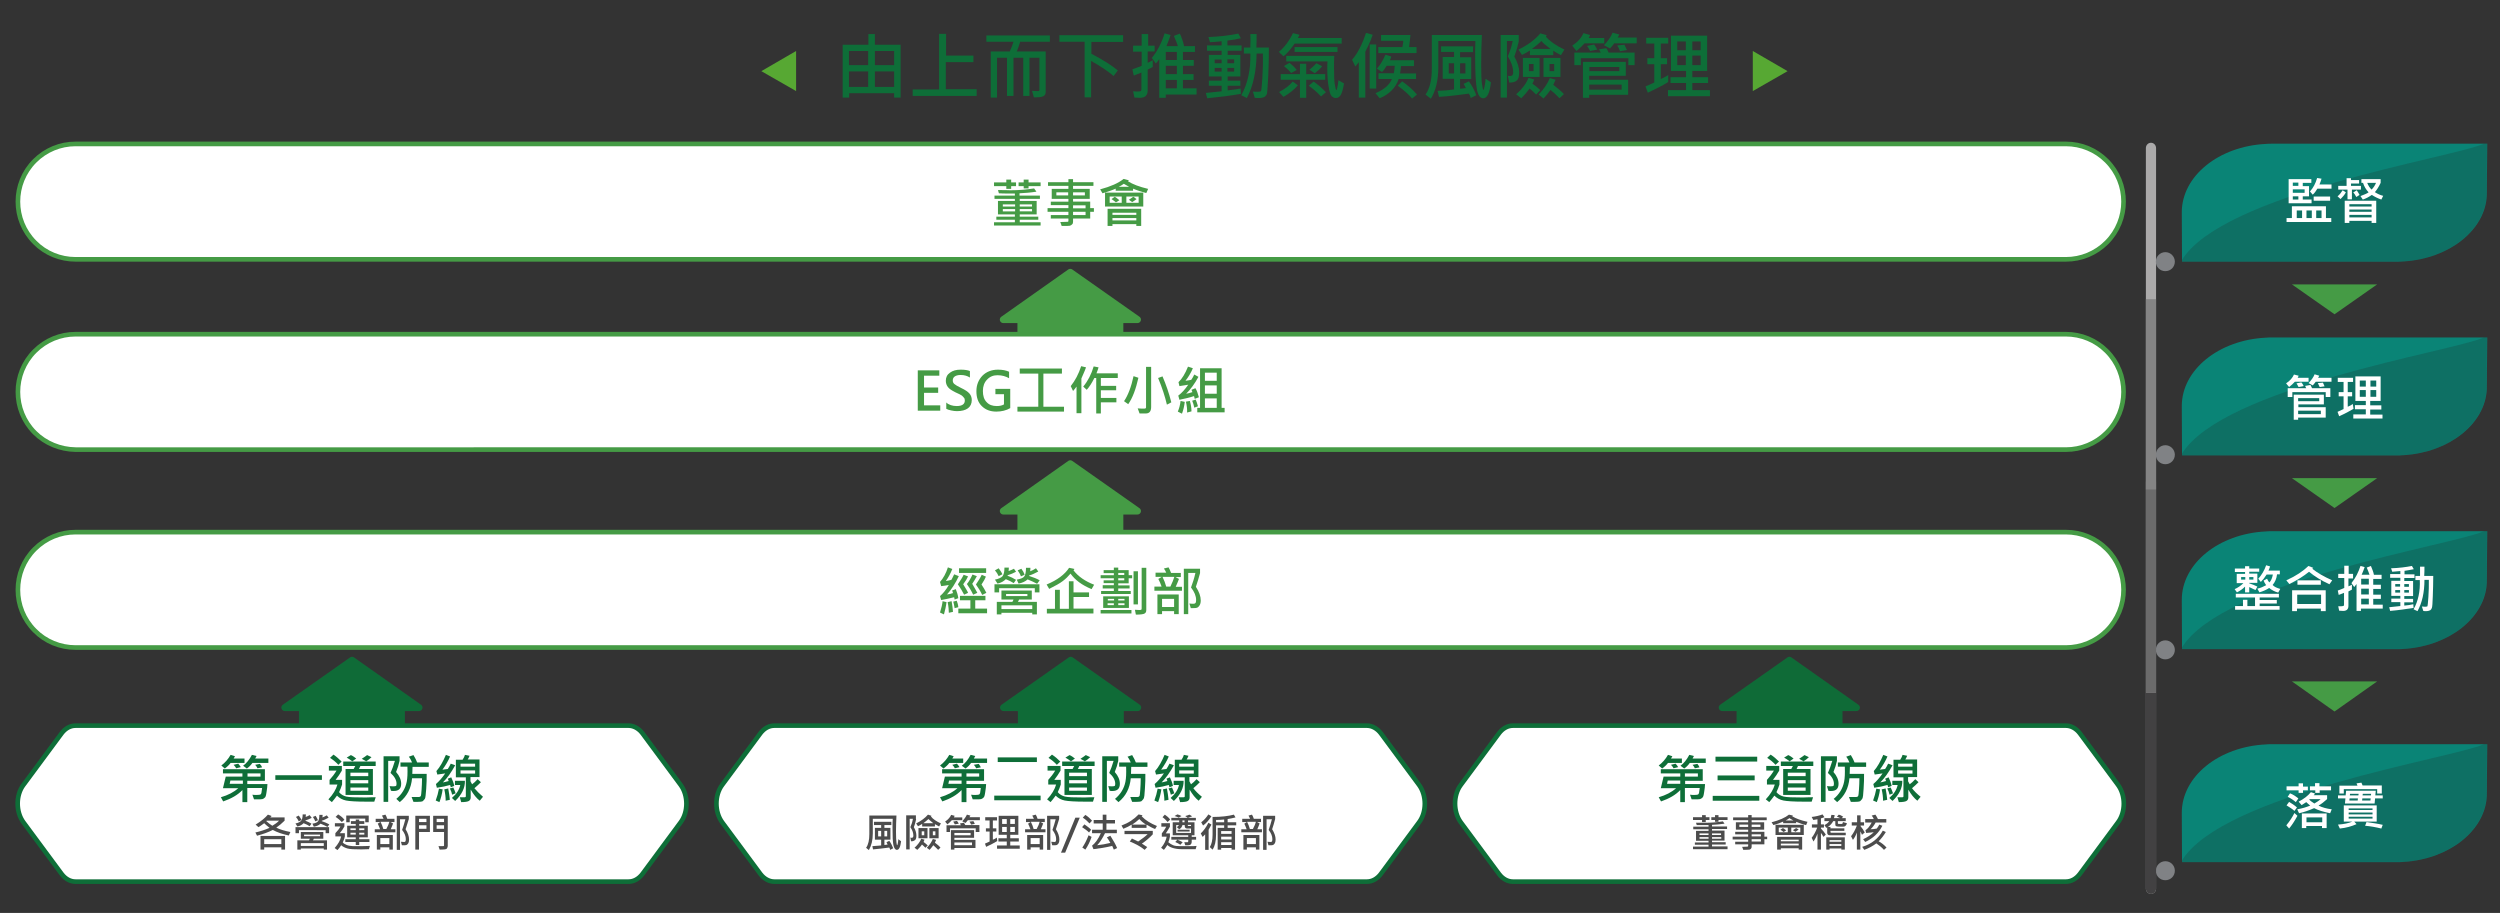 <?xml version="1.0" encoding="utf-8"?>
<!-- Generator: Adobe Illustrator 26.0.1, SVG Export Plug-In . SVG Version: 6.00 Build 0)  -->
<svg version="1.1" id="圖層_1" xmlns="http://www.w3.org/2000/svg" xmlns:xlink="http://www.w3.org/1999/xlink" x="0px" y="0px"
	 viewBox="0 0 1078.7 393.9" style="enable-background:new 0 0 1078.7 393.9;" xml:space="preserve">
<rect x="0" y="0" width="1078.7" height="393.9" fill="#333333" stroke="none"/>
<style type="text/css">
	.st0{fill-rule:evenodd;clip-rule:evenodd;fill:#ABAAAA;}
	.st1{fill-rule:evenodd;clip-rule:evenodd;fill:#808285;}
	.st2{fill-rule:evenodd;clip-rule:evenodd;fill:#0A8476;}
	.st3{opacity:0.2;fill-rule:evenodd;clip-rule:evenodd;fill:#221F20;}
	.st4{fill:#FFFFFF;}
	
		.st5{fill-rule:evenodd;clip-rule:evenodd;fill:#FFFFFF;stroke:#459B45;stroke-width:2;stroke-linecap:round;stroke-linejoin:round;stroke-miterlimit:10;}
	.st6{fill:#459B45;}
	
		.st7{clip-path:url(#SVGID_00000161631299538240911890000002745881033761208247_);fill-rule:evenodd;clip-rule:evenodd;fill:#424142;}
	
		.st8{clip-path:url(#SVGID_00000162313805387063414820000013976420694652371107_);fill-rule:evenodd;clip-rule:evenodd;fill:#6B6B6B;}
	
		.st9{clip-path:url(#SVGID_00000041275088367574551350000015179641027881534096_);fill-rule:evenodd;clip-rule:evenodd;fill:#848484;}
	
		.st10{fill-rule:evenodd;clip-rule:evenodd;fill:#0F6B37;stroke:#0F6B37;stroke-width:3;stroke-linecap:round;stroke-linejoin:round;stroke-miterlimit:10;}
	
		.st11{fill-rule:evenodd;clip-rule:evenodd;fill:#FFFFFF;stroke:#0E6E38;stroke-width:2;stroke-linecap:round;stroke-linejoin:round;stroke-miterlimit:10;}
	.st12{fill:#0E6E38;}
	.st13{fill:#4C4C4C;}
	
		.st14{fill-rule:evenodd;clip-rule:evenodd;fill:#459B45;stroke:#459B45;stroke-width:3;stroke-linecap:round;stroke-linejoin:round;stroke-miterlimit:10;}
	.st15{fill-rule:evenodd;clip-rule:evenodd;fill:#459B45;}
	.st16{fill:#57A833;}
</style>
<g>
	<path class="st0" d="M930.3,383.4c0,1.3-1,2.3-2.2,2.3l0,0c-1.2,0-2.2-1-2.2-2.3V63.9c0-1.3,1-2.3,2.2-2.3l0,0c1.2,0,2.2,1,2.2,2.3
		V383.4z"/>
	<path class="st1" d="M938.4,196.2c0,2.3-1.8,4.1-4.1,4.1c-2.3,0-4.1-1.8-4.1-4.1c0-2.2,1.8-4.1,4.1-4.1
		C936.6,192.1,938.4,194,938.4,196.2z"/>
	<g>
		<g>
			<g>
				<path class="st2" d="M1073.2,145.5l-0.2,22.3c-0.3,7.6-4.4,14.4-10.8,19.5c-6.4,5.1-15.2,8.5-25.1,9.1c-1,0.1-2.1,0.1-3.2,0.1
					h-92.4c0,0,0-0.6,0-0.6c0,0-0.1-20.1-0.1-20.7c0-15.6,15.9-28.5,36.3-29.5c0.9-0.1,1.8-0.1,2.7-0.1H1073.2z"/>
			</g>
			<path class="st3" d="M1073.1,145.5l-0.2,22.3c-0.3,7.6-4.4,14.4-10.8,19.5c-6.4,5.1-15.2,8.5-25.1,9.1l-95.6,0.1c0,0,0-0.6,0-0.6
				c17.5-28.9,116.6-44.2,130.4-50.3H1073.1z"/>
		</g>
		<g>
			<g>
				<path class="st4" d="M996.1,164.7h-5.9c-0.7,0.8-1.5,1.5-2.5,2.3l-1.3-1.6c1.7-1.1,2.8-2.4,3.4-3.8l2,0.5
					c-0.1,0.3-0.2,0.6-0.4,0.9h4.7V164.7z M1005.4,171.3h-1.9v-2.1h-14.4v2.1h-2v-3.8h8c-0.1-0.2-0.3-0.5-0.5-1l2.3-0.4
					c0.2,0.3,0.4,0.7,0.7,1.4h7.9V171.3z M1003.4,180.2h-11.8v0.9h-1.9v-10.8h13v4.2h-11v1.2h11.8V180.2z M994,166.6l-2.2,0.4
					c-0.2-0.4-0.5-0.9-0.9-1.6l2.1-0.4C993.3,165.3,993.7,165.9,994,166.6z M1000.7,173.1v-1.3h-9.1v1.3H1000.7z M1001.4,178.7v-1.5
					h-9.8v1.5H1001.4z M1006,164.7h-6.8c-0.3,0.5-0.8,1-1.3,1.6l-1.8-1c1.2-1.3,2.1-2.5,2.6-3.8l2,0.6c-0.2,0.4-0.3,0.7-0.5,0.9h5.8
					V164.7z M1003,166.7l-2.1,0.3c-0.2-0.5-0.5-1.1-0.8-1.7l2.2-0.2C1002.5,165.6,1002.7,166.1,1003,166.7z"/>
				<path class="st4" d="M1015.5,176.4c-1.7,1-3.7,2.1-6.2,3.2l-0.7-1.9c0.5-0.2,1.4-0.6,2.6-1.2V171h-2.1v-1.8h2.1v-4.4h-2.5V163
					h6.6v1.8h-2.3v4.4h1.9v1.8h-1.9v4.5c0.8-0.3,1.5-0.7,2.2-1.2L1015.5,176.4z M1028.1,180.6h-12.7v-1.8h5.4v-2.2h-4.7v-1.8h4.7
					V173h-4.5v-10.6h10.9V173h-4.5v1.9h4.8v1.8h-4.8v2.2h5.3V180.6z M1020.8,166.8v-2.6h-2.6v2.6H1020.8z M1020.8,171.2v-2.9h-2.6
					v2.9H1020.8z M1025.3,166.8v-2.6h-2.5v2.6H1025.3z M1025.3,171.2v-2.9h-2.5v2.9H1025.3z"/>
			</g>
		</g>
	</g>
	<path class="st1" d="M938.4,375.7c0,2.3-1.8,4.1-4.1,4.1c-2.3,0-4.1-1.8-4.1-4.1c0-2.2,1.8-4.1,4.1-4.1
		C936.6,371.6,938.4,373.4,938.4,375.7z"/>
	<g>
		<g>
			<g>
				<path class="st2" d="M1073.2,321l-0.2,22.3c-0.3,7.6-4.4,14.4-10.8,19.5c-6.4,5.1-15.2,8.5-25.1,9.1c-1,0.1-2.1,0.1-3.2,0.1
					h-92.4c0,0,0-0.6,0-0.6c0,0-0.1-20.1-0.1-20.7c0-15.6,15.9-28.5,36.3-29.5c0.9-0.1,1.8-0.1,2.7-0.1H1073.2z"/>
			</g>
			<path class="st3" d="M1073.1,321l-0.2,22.3c-0.3,7.6-4.4,14.4-10.8,19.5c-6.4,5.1-15.2,8.5-25.1,9.1l-95.6,0.1c0,0,0-0.6,0-0.6
				c17.5-28.9,116.6-44.2,130.4-50.3H1073.1z"/>
		</g>
		<g>
			<g>
				<path class="st4" d="M991.3,352c-1.3,2.4-2.5,4.2-3.6,5.5l-1.2-1.4c1.5-1.8,2.6-3.5,3.5-5.3L991.3,352z M995.8,341h-2.1v1.1
					h-1.9V341h-5.2v-1.7h5.2V338h1.9v1.4h2.1V341z M991.1,348.4l-1.1,1.5c-0.8-0.8-2-1.5-3.4-2.4l1.1-1.5
					C988.9,346.7,990.1,347.5,991.1,348.4z M991.7,344.5l-1.1,1.6c-0.9-0.8-2.1-1.6-3.5-2.3l1-1.5
					C989.4,342.8,990.6,343.6,991.7,344.5z M1006.1,349.2l-0.7,1.7c-2.9-0.6-5.2-1.3-6.9-2.2c-2.1,0.9-4.2,1.7-6.5,2.2l-0.8-1.7
					c2.3-0.4,4.1-1,5.6-1.6c-0.6-0.5-1.2-1-1.7-1.5l-2,1.3l-1.3-1.5c2.3-1.2,4-2.5,5.3-4.1l1.8,0.6c-0.2,0.3-0.4,0.6-0.6,0.7h5.8
					v1.7c-1.3,1.2-2.5,2.1-3.7,2.8C1002,348.4,1003.8,348.9,1006.1,349.2z M1003.9,357.3h-2v-0.9h-6.8v0.9h-1.9V351h10.7V357.3z
					 M1002,354.8v-2.1h-6.8v2.1H1002z M1001.3,344.8h-4.7l-0.2,0.2c0.5,0.6,1.3,1.1,2.2,1.7C999.8,346,1000.7,345.4,1001.3,344.8z
					 M1005.9,341h-5v1.1H999V341h-2.3v-1.7h2.2l0-1.4h1.9v1.4h5V341z"/>
				<path class="st4" d="M1028.1,344.5h-3.3l-0.2,2.2h-12.8l0.2-2.2h-3.2v-1.3h3.3l0.2-2h12.8l-0.2,2h3.2V344.5z M1025.6,354.5h-9.8
					l1,1.1c-2,0.9-4.4,1.6-7.2,1.9l-0.8-1.7c2.6-0.2,4.6-0.6,6.2-1.3h-3.7v-7h14.2V354.5z M1027.6,342.4h-1.9v-1.9h-14.4v1.9h-1.9
					V339h7.8l-0.4-1l2.1-0.3c0.2,0.4,0.3,0.8,0.5,1.2h8.3V342.4z M1023.7,349.5v-0.7h-10.3v0.7H1023.7z M1023.7,351.4v-0.8h-10.3
					v0.8H1023.7z M1023.7,353.2v-0.8h-10.3v0.8H1023.7z M1017.4,344.5h-3.6l-0.1,0.9h3.6L1017.4,344.5z M1017.7,342.5h-3.7l-0.1,0.7
					h3.7L1017.7,342.5z M1022.9,344.5h-3.6l-0.1,0.9h3.6L1022.9,344.5z M1023.1,342.5h-3.6l-0.1,0.7h3.6L1023.1,342.5z
					 M1028.1,355.9l-0.6,1.6c-2.4-0.6-4.7-1-7-1.2l0.6-1.6C1023.7,355.1,1026,355.4,1028.1,355.9z"/>
			</g>
		</g>
	</g>
	<path class="st1" d="M938.4,280.4c0,2.3-1.8,4.1-4.1,4.1c-2.3,0-4.1-1.8-4.1-4.1c0-2.2,1.8-4.1,4.1-4.1
		C936.6,276.3,938.4,278.2,938.4,280.4z"/>
	<g>
		<g>
			<g>
				<path class="st2" d="M1073.2,229.1l-0.2,22.3c-0.3,7.6-4.4,14.4-10.8,19.5c-6.4,5.1-15.2,8.5-25.1,9.1c-1,0.1-2.1,0.1-3.2,0.1
					h-92.4c0,0,0-0.6,0-0.6c0,0-0.1-20.1-0.1-20.7c0-15.6,15.9-28.5,36.3-29.5c0.9-0.1,1.8-0.1,2.7-0.1H1073.2z"/>
			</g>
			<path class="st3" d="M1073.1,229.1l-0.2,22.3c-0.3,7.6-4.4,14.4-10.8,19.5c-6.4,5.1-15.2,8.5-25.1,9.1l-95.6,0.1c0,0,0-0.6,0-0.6
				c17.5-28.9,116.6-44.2,130.4-50.3H1073.1z"/>
		</g>
		<g>
			<g>
				<path class="st4" d="M974.8,246.7h-4.3v0.8h3.5v4h-3.5v0.2c1.3,0.4,2.5,0.9,3.5,1.4l-0.8,1.5c-1-0.5-1.9-0.9-2.7-1.3v2.3h-1.8
					v-2.5c-1.1,1.1-2.3,1.9-3.5,2.5l-1-1.4c1.4-0.6,2.7-1.5,3.8-2.6h-2.9v-4h3.6v-0.8h-4.4v-1.5h4.4v-1h1.8v1h4.3V246.7z
					 M983.7,263.1h-19.3v-1.6h3.4v-2.7h1.9v2.7h3.3v-3.7h-8.3v-1.6h18.6v1.6h-8.3v1.1h7.4v1.5h-7.4v1.1h8.6V263.1z M968.8,250.1V249
					H967v1.1H968.8z M972.3,250.1V249h-1.8v1.1H972.3z M983.9,254.1l-0.9,1.6c-1.5-0.4-2.8-1.1-3.9-2c-1.2,0.8-2.6,1.4-4.2,1.9
					l-0.9-1.6c1.4-0.3,2.7-0.9,3.8-1.5c-0.5-0.7-0.9-1.4-1.1-2l1.5-0.8c0.2,0.5,0.5,1.1,1,1.6c0.7-0.7,1.2-1.8,1.5-3.4H978
					c-0.8,1.3-1.6,2.3-2.5,3.2l-1.1-1.4c1.4-1.5,2.6-3.5,3.4-5.8l1.7,0.5c-0.2,0.6-0.4,1.2-0.7,1.8h4.9v1.6h-1.2
					c-0.2,1.9-0.9,3.4-1.9,4.6C981.3,253.2,982.4,253.7,983.9,254.1z"/>
				<path class="st4" d="M1006.3,250.4l-1.2,1.7c-3.5-1.6-6.4-3.4-8.8-5.4c-2.2,1.8-5,3.6-8.5,5.3l-1.3-1.6c4.2-1.9,7.3-4,9.5-6.2
					l2.1,0.8c-0.1,0.1-0.2,0.3-0.4,0.4C999.8,247.1,1002.7,248.8,1006.3,250.4z M1003.5,263.7h-2.1v-1.1h-10.3v1.1H989v-9h14.5
					V263.7z M1001.5,260.6v-4h-10.3v4H1001.5z M1001.4,252.3h-10.1v-1.9h10.1V252.3z"/>
				<path class="st4" d="M1015.2,249.6h-1.9v3.4c0.4-0.2,0.9-0.4,1.5-0.7l0,2.1c-0.7,0.4-1.2,0.6-1.5,0.8v6.2c0,1.5-0.8,2.2-2.3,2.2
					l-1.7-0.1l-0.4-1.9c0.4,0,0.7,0,1.1,0c0.6,0,1-0.1,1.2-0.2s0.2-0.3,0.2-0.6v-5c-0.9,0.4-1.6,0.6-2.3,0.9l-0.4-1.9
					c0.7-0.2,1.6-0.6,2.8-1.1v-4.3h-2.6v-1.8h2.6v-3.5h1.9v3.5h1.9V249.6z M1028.1,262.6h-9.4v1h-1.9v-11.6c-0.5,0.6-0.8,1-1,1.3
					l-1.2-1.7c1.8-2.2,3-4.7,3.9-7.4l1.8,0.5c-0.3,1-0.8,2.1-1.3,3.3h3.4c-0.2-0.6-0.6-1.7-1.2-3.1l1.8-0.7c0.6,1.4,1.1,2.7,1.3,3.8
					h3.3v1.8h-3.6v2.5h3.3v1.8h-3.3v2.5h3.3v1.8h-3.3v2.5h4.1V262.6z M1022.1,252.2v-2.5h-3.3v2.5H1022.1z M1022.1,256.5V254h-3.3
					v2.5H1022.1z M1022.1,260.8v-2.5h-3.3v2.5H1022.1z"/>
				<path class="st4" d="M1041.7,249.4h-4.3v1.3h3.8v6.5h-3.8v1.2h3.8v1.5h-3.8v1.4c1.4-0.1,2.7-0.3,3.9-0.6l0.1,1.6
					c-3.2,0.5-6.6,1-10.1,1.3l-0.4-1.6l4.8-0.5v-1.7h-3.9v-1.5h3.9v-1.2h-3.9v-6.5h3.9v-1.3h-4.4v-1.6h4.4v-1.3
					c-1,0.1-2.1,0.2-3.5,0.3l-0.5-1.5c3.4-0.1,6.4-0.5,9-1l0.8,1.4c-1.1,0.2-2.4,0.5-4,0.7v1.5h4.3V249.4z M1035.6,253.2V252h-2.1
					v1.1H1035.6z M1035.6,255.7v-1.1h-2.1v1.1H1035.6z M1039.4,253.2V252h-2v1.2H1039.4z M1039.4,255.7v-1.1h-2v1.1H1039.4z
					 M1049.9,248.4c0,3.1-0.1,6.1-0.2,8.9c-0.1,2.9-0.2,4.5-0.4,5c-0.1,0.4-0.4,0.8-0.7,1c-0.4,0.2-1,0.4-1.8,0.4
					c-0.4,0-0.8,0-1.2-0.1l-0.6-1.9c0.6,0,1,0.1,1.3,0.1c0.6,0,1-0.1,1.1-0.2s0.2-1.5,0.4-4s0.2-4.9,0.2-7.4h-1.9
					c0,5.4-1,9.9-3,13.5l-1.7-0.8c2-3.5,2.9-7.8,2.7-12.6h-1.9v-1.8h2c0-1.8,0-3.2,0-4h1.9c0,1.4,0,2.7-0.1,4H1049.9z"/>
			</g>
		</g>
	</g>
	<path class="st1" d="M938.4,112.9c0,2.3-1.8,4.1-4.1,4.1c-2.3,0-4.1-1.8-4.1-4.1c0-2.2,1.8-4.1,4.1-4.1
		C936.6,108.8,938.4,110.7,938.4,112.9z"/>
	<g>
		<g>
			<g>
				<path class="st2" d="M1073.2,61.9l-0.2,22.3c-0.3,7.6-4.4,14.4-10.8,19.5c-6.4,5.1-15.2,8.5-25.1,9.1c-1,0.1-2.1,0.1-3.2,0.1
					h-92.4c0,0,0-0.6,0-0.6c0,0-0.1-20.1-0.1-20.7c0-15.6,15.9-28.5,36.3-29.5c0.9-0.1,1.8-0.1,2.7-0.1H1073.2z"/>
			</g>
			<path class="st3" d="M1073.1,61.9l-0.2,22.3c-0.3,7.6-4.4,14.4-10.8,19.5c-6.4,5.1-15.2,8.5-25.1,9.1l-95.6,0.1c0,0,0-0.6,0-0.6
				c17.5-28.9,116.6-44.2,130.4-50.3H1073.1z"/>
		</g>
		<g>
			<g>
				<path class="st4" d="M1006,95.8h-19.4v-1.7h2.3v-5.1h14.7v5.1h2.3V95.8z M997.3,87.7h-9.8V77.3h9.8v1.6h-3.7v1.4h2.7v4.4h-2.7
					v1.4h3.8V87.7z M991.7,80.2v-1.4h-2.4v1.4H991.7z M994.4,83.2v-1.5h-5.1v1.5H994.4z M991.7,86.1v-1.4h-2.4v1.4H991.7z
					 M993.3,94.1v-3.3h-2.3v3.3H993.3z M997.5,94.1v-3.3h-2.3v3.3H997.5z M1005.9,81.4h-6c-0.6,1-1.2,1.9-2,2.6l-1.2-1.4
					c1.4-1.5,2.4-3.4,3.1-5.8l1.9,0.3c-0.3,1-0.6,1.8-0.9,2.5h5.2V81.4z M1005.4,86.6h-7.1v-1.8h7.1V86.6z M1001.7,90.8h-2.3v3.3
					h2.3V90.8z"/>
				<path class="st4" d="M1012.2,83c-0.6,1.1-1.4,2-2.3,2.9l-1.3-1.2c0.8-0.6,1.5-1.5,2.2-2.6L1012.2,83z M1018.7,81.8h-3.9V86h-1.9
					v-4.2h-4v-1.6h3.6v-3.3h1.9v0.8h3.5v1.5h-3.5v1h4.3V81.8z M1025.3,96.2h-2v-0.9h-9.6v0.9h-2v-9.6h13.6V96.2z M1023.3,89.1v-1
					h-9.6v1H1023.3z M1023.3,91.4v-1h-9.6v1H1023.3z M1023.3,93.8v-1.1h-9.6v1.1H1023.3z M1018.1,84.1l-1.4,0.9
					c-0.5-0.9-0.9-1.6-1.3-2l1.5-0.9C1017.4,82.9,1017.8,83.5,1018.1,84.1z M1028.3,84.5l-0.8,1.6c-1.5-0.5-2.9-1.2-4.1-2
					c-1.3,0.9-2.6,1.6-3.9,2l-1-1.5c1.6-0.6,2.8-1.1,3.5-1.6c-1.1-1.2-1.9-2.5-2.4-4.1h-0.7v-1.6h8.3v1.6c-0.8,1.7-1.6,3-2.5,4
					C1025.9,83.7,1027.1,84.2,1028.3,84.5z M1025.2,78.9h-3.8c0.5,1.2,1.1,2.2,1.9,2.9C1024.2,80.9,1024.8,79.9,1025.2,78.9z"/>
			</g>
		</g>
	</g>
	<g>
		<path class="st5" d="M15,104.6L15,104.6c-9.7-9.7-9.7-25.5,0-35.2v0c4.7-4.7,11-7.3,17.6-7.3h858.8c6.6,0,12.9,2.6,17.6,7.3v0
			c9.7,9.7,9.7,25.5,0,35.2v0c-4.7,4.7-11,7.3-17.6,7.3H32.6C26,111.9,19.6,109.3,15,104.6z"/>
		<g>
			<path class="st6" d="M438.4,80.3h-2.1v1.2h-2.1v-1.2h-5.3v-1.6h5.3v-1.2h2.1v1.2h2.1V80.3z M449,97.3h-20.1v-1.4h9v-1.1h-8v-1.3
				h8v-1h-7.3v-5.8h7.3v-0.9h-8.8v-1.4h8.8v-0.9c-1,0-2,0-3.1,0c-1.4,0-2.6,0-3.8-0.1l-0.4-1.4c3.1,0,4.9,0.1,5.4,0.1
				c3.6,0,7-0.3,10.2-0.8l1,1.4c-2.5,0.4-5,0.6-7.3,0.7v1h8.8v1.4H440v0.9h7.3v5.8H440v1h8v1.3h-8v1.1h9V97.3z M438,89.1v-0.9h-5.3
				v0.9H438z M438,91.2v-1h-5.3v1H438z M449,80.3h-5.2v1h-2.1v-1h-2.2v-1.6h2.2v-1.2h2.1v1.2h5.2V80.3z M445.3,89.1v-0.9H440v0.9
				H445.3z M445.3,91.2v-1H440v1H445.3z"/>
			<path class="st6" d="M472,91.4h-1.6v2.9H463v1.4c0,0.5-0.1,0.8-0.4,1.1s-0.6,0.5-1,0.6c-0.4,0.1-1.5,0.1-3.5,0.1l-0.6-1.7
				l3.1-0.1c0.1,0,0.2,0,0.3-0.1s0.1-0.2,0.1-0.3v-1h-7.6v-1.5h7.6v-1.4h-9v-1.6h9v-1.3h-7.6v-1.5h7.6v-1.2h-7.2v-4.3h7.2v-1.3h-8.8
				v-1.6h8.8v-1.3h2v1.3h8.8v1.6H463v1.3h7.2v4.3H463v1.2h7.4v2.8h1.6V91.4z M460.9,84.4V83h-5.1v1.3H460.9z M468.1,84.4V83H463v1.3
				H468.1z M468.4,89.9v-1.3H463v1.3H468.4z M468.4,92.8v-1.4H463v1.4H468.4z"/>
			<path class="st6" d="M495.4,81.5l-0.8,1.8c-1.9-0.5-3.8-1.1-5.7-1.9v0.9h-7.5v-0.9c-1.8,0.8-3.7,1.4-5.7,2l-1-1.7
				c4.5-1.2,7.9-2.7,10.1-4.5l2.3,0.6c-0.2,0.2-0.3,0.3-0.4,0.4C488.7,79.5,491.6,80.6,495.4,81.5z M493.3,89.1h-16.5v-6h16.5V89.1z
				 M492.3,97.5h-2v-0.8h-10.3v0.8h-2.1v-7.4h14.5V97.5z M484,87.5v-2.7h-5.2v2.7H484z M483,86.4l-1.5,0.9c-0.6-0.5-1.2-0.9-1.9-1.4
				l1.4-1C481.5,85.2,482.2,85.7,483,86.4z M490.3,92.7v-0.9h-10.3v0.9H490.3z M490.3,95.1v-1h-10.3v1H490.3z M487.2,80.6
				c-1.2-0.7-2-1.1-2.3-1.3c-0.6,0.5-1.4,0.9-2.2,1.3H487.2z M491.3,87.5v-2.7H486v2.7H491.3z M490.4,85.9c-0.5,0.4-1.2,0.9-1.9,1.3
				l-1.4-1c0.9-0.6,1.5-1,1.9-1.3L490.4,85.9z"/>
		</g>
	</g>
	<g>
		<defs>
			<rect id="SVGID_1_" x="925.9" y="298.8" width="4.4" height="89.2"/>
		</defs>
		<clipPath id="SVGID_00000165950639421721481000000011421110848571666858_">
			<use xlink:href="#SVGID_1_"  style="overflow:visible;"/>
		</clipPath>
		
			<path style="clip-path:url(#SVGID_00000165950639421721481000000011421110848571666858_);fill-rule:evenodd;clip-rule:evenodd;fill:#424142;" d="
			M930.3,383.4c0,1.3-1,2.3-2.2,2.3l0,0c-1.2,0-2.2-1-2.2-2.3v-338c0-1.3,1-2.3,2.2-2.3l0,0c1.2,0,2.2,1,2.2,2.3V383.4z"/>
	</g>
	<g>
		<defs>
			<rect id="SVGID_00000103959857315482409370000001143024730755316404_" x="925.9" y="207.8" width="4.4" height="91.1"/>
		</defs>
		<clipPath id="SVGID_00000085224983707645972430000012420270434199070853_">
			<use xlink:href="#SVGID_00000103959857315482409370000001143024730755316404_"  style="overflow:visible;"/>
		</clipPath>
		
			<path style="clip-path:url(#SVGID_00000085224983707645972430000012420270434199070853_);fill-rule:evenodd;clip-rule:evenodd;fill:#6B6B6B;" d="
			M930.3,406.7c0,1.3-1,2.3-2.2,2.3l0,0c-1.2,0-2.2-1-2.2-2.3V59.6c0-1.3,1-2.3,2.2-2.3l0,0c1.2,0,2.2,1,2.2,2.3V406.7z"/>
	</g>
	<g>
		<defs>
			<rect id="SVGID_00000013913844946334144100000014792436713818624643_" x="925.9" y="129.1" width="4.4" height="82.1"/>
		</defs>
		<clipPath id="SVGID_00000048495768827248658320000009398401169918869385_">
			<use xlink:href="#SVGID_00000013913844946334144100000014792436713818624643_"  style="overflow:visible;"/>
		</clipPath>
		
			<path style="clip-path:url(#SVGID_00000048495768827248658320000009398401169918869385_);fill-rule:evenodd;clip-rule:evenodd;fill:#848484;" d="
			M930.3,315.4c0,1.3-1,2.3-2.2,2.3l0,0c-1.2,0-2.2-1-2.2-2.3V-31.7c0-1.3,1-2.3,2.2-2.3l0,0c1.2,0,2.2,1,2.2,2.3V315.4z"/>
	</g>
	<g>
		<polygon class="st10" points="490.9,305.3 433,305.3 462,284.9 		"/>
		<rect x="440.7" y="303" class="st10" width="42.7" height="17.1"/>
		<path class="st11" d="M328.1,377.1l-16.5-22.3c-3.3-4.5-3.3-11.7,0-16.1l16.5-22.3c1.6-2.1,3.7-3.3,6-3.3h255.7
			c2.2,0,4.4,1.2,6,3.3l16.5,22.3c3.3,4.5,3.3,11.7,0,16.1l-16.5,22.3c-1.6,2.1-3.7,3.3-6,3.3H334.1
			C331.9,380.4,329.7,379.2,328.1,377.1z"/>
		<g>
			<path class="st12" d="M415.6,329.2h-6c-0.6,0.8-1.4,1.6-2.5,2.4l-1.5-1.3c1.6-1.2,3-2.8,4-4.6l1.9,0.6c-0.2,0.4-0.4,0.7-0.6,1
				h4.7V329.2z M425.5,338.2c0,1-0.2,2.2-0.4,3.6s-0.4,2.2-0.8,2.4c-0.3,0.3-0.6,0.5-1,0.6s-1.1,0.1-2.2,0.1c-0.5,0-1,0-1.4,0
				l-0.7-2c0.6,0.1,1.2,0.1,1.9,0.1c0.9,0,1.4-0.1,1.6-0.2c0.2-0.1,0.3-0.4,0.4-0.7c0.1-0.4,0.2-1.1,0.3-2.1H417v6.1h-2.1v-5.2
				c-2,2.1-4.8,3.7-8.3,4.9l-1-1.8c3.1-0.9,5.6-2.2,7.5-3.9h-6.6l1.2-5h7.2v-1.4h-8.4v-1.8h18.1v5H417v1.4H425.5z M414.9,338.2v-1.4
				h-5.4l-0.3,1.4H414.9z M414,331l-2,0.5c-0.2-0.4-0.5-0.9-1.1-1.5l2-0.5C413.4,330.1,413.8,330.6,414,331z M425.9,329.2H419
				c-0.7,1-1.5,1.8-2.4,2.4l-1.6-1.2c1.4-1,2.7-2.6,3.8-4.7l2,0.5c-0.1,0.2-0.3,0.6-0.6,1.1h5.7V329.2z M422.5,335.1v-1.4H417v1.4
				H422.5z M423.2,331.1l-2,0.4c-0.3-0.6-0.6-1.1-1-1.5l2.1-0.4C422.7,330.1,423,330.6,423.2,331.1z"/>
			<path class="st12" d="M449,345.3h-20v-2h20V345.3z M447.4,328.8h-16.9v-2h16.9V328.8z"/>
			<path class="st12" d="M472.2,344l-0.6,1.9c-1.1,0-2.2,0-3.4,0c-4.3,0-7.3-0.2-8.8-0.5c-1.5-0.3-2.8-1-3.9-2.1
				c-0.8,1.1-1.5,2-2.2,2.8l-1.5-1.2c2-2.1,3.3-4.3,3.9-6.4h-3.4v-2c1.1-1.2,2.1-2.5,3-4H452v-2h5.6v2c-0.8,1.4-1.7,2.7-2.7,4h2.8v2
				c-0.3,1.1-0.8,2.2-1.3,3.3c0.8,1,1.9,1.6,3.1,1.9s4,0.4,8.4,0.4C469.5,344,471,344,472.2,344z M457.5,328.6l-1.5,1.4
				c-1-1.1-2.2-2.1-3.6-3l1.5-1.4C455.3,326.5,456.4,327.5,457.5,328.6z M472.2,330.5h-6.5c-0.3,0.7-0.5,1.1-0.6,1.3h6v11.2h-11.8
				v-11.2h3.5c0.1-0.2,0.4-0.7,0.7-1.3h-5.2v-1.9h14V330.5z M463.8,327.3l-1.7,1.2c-0.8-0.6-1.6-1.2-2.4-1.6l1.8-1.1
				C462.4,326.2,463.2,326.8,463.8,327.3z M469,334.9v-1.5h-7.7v1.5H469z M469,338v-1.4h-7.7v1.4H469z M469,341.2v-1.4h-7.7v1.4H469
				z M470.4,326.7c-0.7,0.7-1.5,1.3-2.3,1.8l-1.9-1.1c0.9-0.6,1.7-1.1,2.3-1.6L470.4,326.7z"/>
			<path class="st12" d="M481,333.1c1.5,1.7,2.2,3.4,2.2,5.1c0,2.1-1.1,3.1-3.2,3.1c-0.4,0-0.8,0-1.2-0.1l-0.6-2
				c0.5,0,0.9,0.1,1.5,0.1c0.7,0,1.2-0.1,1.3-0.2s0.2-0.4,0.2-0.9c0-1.6-0.9-3.2-2.6-4.7c0.7-1.5,1.3-3.2,1.9-5.2h-2.9V346h-2v-19.7
				h6.9v2C482.2,329.8,481.7,331.4,481,333.1z M495.2,330.9h-7.1l-0.1,3h6.2c0,1.9,0,4.1-0.2,6.5c-0.1,2.4-0.3,3.9-0.6,4.3
				c-0.3,0.4-0.6,0.7-0.9,1c-0.4,0.2-1.2,0.3-2.6,0.3c-0.4,0-0.8,0-1.4,0l-0.8-2.1c0.8,0,1.5,0,2.1,0c0.9,0,1.4,0,1.5-0.1
				c0.1-0.1,0.3-0.2,0.4-0.4s0.2-1.1,0.3-2.6c0.1-1.5,0.2-3.2,0.2-5h-4.3c-0.4,4.3-2.1,7.7-5.3,10.3l-1.5-1.4c1.1-0.9,2.1-2,2.9-3.3
				s1.3-2.6,1.6-4.1s0.4-3.6,0.3-6.5h-3V329h5c-0.3-0.7-0.7-1.6-1.4-2.5l2-0.7c0.7,1.2,1.3,2.3,1.6,3.2h5V330.9z"/>
			<path class="st12" d="M501.1,340.6c-0.3,2.1-0.8,4-1.4,5.5l-1.6-0.7c0.6-1.6,1.1-3.4,1.4-5.1L501.1,340.6z M506.5,330.2
				c-1.7,3.1-3.4,5.5-5.3,7.4c0.6-0.1,1.4-0.3,2.5-0.6c-0.1-0.4-0.3-0.8-0.4-1l1.5-0.6c0.6,1.3,1.1,2.5,1.3,3.7l-1.5,0.6
				c-0.1-0.5-0.2-0.8-0.3-1c-1.7,0.5-3.6,0.9-5.7,1.2l-0.4-1.6c1.4-1.2,2.7-2.7,4-4.6c-1,0.2-2.1,0.3-3.4,0.5l-0.4-1.5
				c1.6-1.8,2.9-4.2,4.1-7l1.8,0.7c-0.8,1.9-1.9,3.8-3.3,5.7c0.9-0.1,1.6-0.2,2.3-0.3c0.4-0.6,0.9-1.4,1.3-2.3L506.5,330.2z
				 M504.2,345.1l-1.8,0.4c0-1.6-0.2-3.2-0.6-4.9l1.7-0.4C503.8,342,504.1,343.6,504.2,345.1z M506.7,342.3l-1.5,0.6
				c-0.2-0.9-0.5-1.8-1-2.7l1.5-0.4C506.1,340.6,506.4,341.5,506.7,342.3z M510.7,336.9c0.1,3-1.3,5.9-4.2,8.7l-1.4-1.3
				c2-1.7,3.2-3.6,3.6-5.6h-2.3v-1.8H510.7z M518.6,343.8l-1.4,1.7c-1.4-1.1-2.7-2.7-3.9-4.8v3.4c0,0.7-0.3,1.2-0.8,1.5
				s-1.6,0.5-3.3,0.5l-0.6-2.1c1,0,1.7,0,2.1,0s0.5-0.2,0.5-0.4v-8.2h-4.3v-7.6h2.9c0.4-0.6,0.8-1.3,1-2.1l2,0.4
				c-0.2,0.6-0.5,1.1-0.8,1.6h5.1v7.6h-3.9v1.8c0.2,0.3,0.4,0.8,0.7,1.3c0.7-0.5,1.5-1.2,2.4-2.2l1.4,1.3c-0.8,0.8-1.7,1.7-2.8,2.6
				C515.8,341.3,517,342.5,518.6,343.8z M515.1,330.8v-1.3h-6.3v1.3H515.1z M515.1,333.8v-1.4h-6.3v1.4H515.1z"/>
			<path class="st13" d="M388.8,363c-0.3,2.5-0.9,3.7-1.8,3.7c-0.7,0-1.2-0.7-1.5-2s-0.4-3.9-0.4-7.7c0-1.3,0-2.5,0.1-3.7h-8.6v6.3
				c0,2.9-0.6,5.3-1.7,7.2l-1.2-1c1-1.4,1.4-3.4,1.4-5.9v-8h11.7c-0.1,2.3-0.2,4.6-0.2,6.9c0,2.3,0.1,3.9,0.2,4.7s0.2,1.2,0.3,1.2
				c0.1,0,0.2-0.3,0.3-0.9c0.1-0.6,0.2-1.2,0.2-1.7L388.8,363z M385.4,366l-1.3,0.7c-0.1-0.4-0.2-0.7-0.4-1c-2.4,0.3-4.7,0.6-7,0.8
				l-0.3-1.4c1.5-0.1,2.8-0.2,3.8-0.3v-2.5h-2.7v-5.1h2.7V356h-3.1v-1.4h7.5v1.4h-3v1.2h2.6v5.1h-2.6v2.3c0.4-0.1,0.9-0.1,1.4-0.2
				c-0.2-0.4-0.4-0.8-0.5-1l1.2-0.6C384.4,363.7,384.9,364.8,385.4,366z M380.2,360.9v-2.4h-1.3v2.4H380.2z M382.8,360.9v-2.4h-1.2
				v2.4H382.8z"/>
			<path class="st13" d="M395.3,353.4c0,0.1-0.1,0.5-0.3,1.3s-0.4,1.5-0.7,2.2c0.8,1.3,1.1,2.6,1.1,3.7c0,0.9-0.2,1.6-0.6,1.9
				c-0.4,0.3-0.9,0.5-1.4,0.5c-0.1,0-0.2,0-0.3,0l-0.3-1.6c0.2,0,0.4,0.1,0.6,0.1c0.4,0,0.7-0.3,0.7-0.9c0-1.2-0.4-2.4-1.3-3.7
				c0.5-1.1,0.9-2.3,1.1-3.6h-1.4v13.2h-1.5v-14.7h4.2V353.4z M400.3,364.8l-1,1c-0.5-0.5-1-1-1.5-1.4c-0.5,0.8-1.2,1.5-2,2.3
				l-1.2-0.9c1.4-1.3,2.4-2.6,2.9-3.9l1.4,0.4c-0.1,0.3-0.2,0.6-0.4,1C399.2,363.8,399.8,364.3,400.3,364.8z M406,355.3l-0.8,1.3
				c-0.6-0.3-1.2-0.7-1.8-1v1h-5.5v-1.1c-0.8,0.5-1.4,0.8-1.8,1l-0.8-1.2c2.2-1.1,3.9-2.4,5.1-3.8l1.5,0.5c-0.1,0.2-0.2,0.3-0.2,0.3
				C402.5,353.4,404,354.4,406,355.3z M400.2,361.7h-3.9v-4.4h3.9V361.7z M398.8,360.4v-1.7h-1.1v1.7H398.8z M402.7,355.2
				c-1-0.8-1.7-1.4-2.1-1.8c-0.8,0.7-1.5,1.3-2.2,1.8H402.7z M405.8,365.7l-1,1c-0.8-0.8-1.5-1.5-2.1-2c-0.4,0.6-1,1.3-1.6,2
				l-1.2-0.9c1.3-1.3,2.1-2.6,2.6-3.8l1.4,0.4l-0.5,1.2C404.5,364.4,405.3,365.1,405.8,365.7z M405,361.7h-4v-4.4h4V361.7z
				 M403.6,360.4v-1.7h-1.1v1.7H403.6z"/>
			<path class="st13" d="M415.2,353.9h-4.5c-0.5,0.6-1.2,1.2-1.9,1.8l-1-1.2c1.3-0.9,2.2-1.9,2.6-2.9l1.5,0.4
				c-0.1,0.2-0.2,0.4-0.3,0.7h3.6V353.9z M422.5,359H421v-1.6h-11.1v1.6h-1.5v-2.9h6.2c-0.1-0.2-0.2-0.4-0.4-0.8l1.7-0.3
				c0.2,0.2,0.3,0.6,0.6,1h6.1V359z M420.9,365.9h-9.1v0.7h-1.5v-8.4h10v3.3h-8.5v0.9h9.1V365.9z M413.7,355.4l-1.7,0.3
				c-0.2-0.3-0.4-0.7-0.7-1.2l1.6-0.3C413.1,354.4,413.4,354.8,413.7,355.4z M418.8,360.4v-1h-7v1H418.8z M419.4,364.7v-1.2h-7.6
				v1.2H419.4z M422.9,353.9h-5.3c-0.3,0.4-0.6,0.8-1,1.2l-1.4-0.7c0.9-1,1.6-2,2-2.9l1.5,0.4c-0.1,0.3-0.3,0.5-0.4,0.7h4.5V353.9z
				 M420.6,355.5l-1.6,0.3c-0.1-0.4-0.4-0.8-0.7-1.3l1.7-0.2C420.2,354.6,420.4,355,420.6,355.5z"/>
			<path class="st13" d="M430.3,362.9c-1.3,0.8-2.9,1.6-4.8,2.5L425,364c0.4-0.2,1.1-0.5,2-0.9v-4.3h-1.6v-1.4h1.6v-3.4h-1.9v-1.4
				h5.1v1.4h-1.8v3.4h1.5v1.4h-1.5v3.5c0.6-0.2,1.2-0.5,1.7-0.9L430.3,362.9z M440,366.2h-9.8v-1.4h4.2v-1.7h-3.6v-1.4h3.6v-1.5
				h-3.5v-8.2h8.5v8.2h-3.5v1.5h3.7v1.4h-3.7v1.7h4.1V366.2z M434.4,355.5v-2.1h-2v2.1H434.4z M434.4,359v-2.2h-2v2.2H434.4z
				 M437.9,355.5v-2.1h-2v2.1H437.9z M437.9,359v-2.2h-2v2.2H437.9z"/>
			<path class="st13" d="M451,359.1h-8.7v-1.3h2.3c-0.3-0.8-0.6-1.6-1-2.4l1.1-0.7h-2v-1.4h3.4c-0.2-0.4-0.4-0.9-0.7-1.4l1.5-0.4
				c0.3,0.4,0.5,1,0.8,1.8h3.1v1.4H449l1.1,0.6c-0.2,0.7-0.6,1.5-1,2.5h2V359.1z M450.1,366.6h-1.5v-1h-3.9v1h-1.5v-6.3h6.9V366.6z
				 M448.6,364.2v-2.6h-3.9v2.6H448.6z M448.6,354.6h-3.8c0.5,1,0.9,2,1.2,3.1h1.3C448,356.4,448.4,355.4,448.6,354.6z M455.6,357.8
				c1,1.6,1.5,3.1,1.5,4.4c0,0.7-0.1,1.2-0.3,1.6s-0.5,0.6-0.8,0.8c-0.3,0.1-1,0.2-2,0.1l-0.4-1.5c0.5,0,0.9,0.1,1.4,0.1
				c0.2,0,0.4-0.1,0.5-0.2c0.1-0.1,0.2-0.5,0.2-1c0-1.3-0.5-2.6-1.6-4c0.5-1.4,1-3,1.4-4.6h-2.3v13.2h-1.4V352h5.2v1.4
				C456.5,354.9,456.1,356.4,455.6,357.8z"/>
			<path class="st13" d="M465.9,352.8l-6.3,15.1h-1.8l6.2-15.1H465.9z"/>
			<path class="st13" d="M470.8,358l-0.9,1.2c-0.8-0.8-1.8-1.5-3-2.3l1-1.2C468.9,356.4,469.9,357.1,470.8,358z M471,361.1
				c-0.7,2.1-1.6,3.9-2.7,5.5l-1.3-0.9c0.9-1.3,1.8-3,2.7-5.3L471,361.1z M471.2,354.1l-1.1,1.2c-0.8-0.9-1.8-1.8-2.9-2.5l1.1-1.2
				C469.4,352.3,470.4,353.2,471.2,354.1z M482,365.9l-1.4,0.7c-0.3-0.6-0.5-1.1-0.7-1.6c-2.9,0.7-5.6,1.1-8.1,1.4l-0.6-1.5
				c1.4-1.1,2.7-2.9,3.8-5.4h-3.8v-1.5h4.6v-2.7h-3.9v-1.5h3.9v-2.3h1.6v2.3h3.7v1.5h-3.7v2.7h4.5v1.5h-5.1c-1.1,2.2-2.2,4-3.4,5.2
				c1.8-0.2,3.7-0.5,5.7-1c-0.3-0.6-0.8-1.4-1.5-2.4l1.5-0.7C480.4,362.7,481.4,364.4,482,365.9z"/>
			<path class="st13" d="M499.2,356.4l-0.8,1.3c-1.1-0.4-2.4-1.1-3.7-1.9v1.4h-6.4v-1.4c-0.9,0.6-2.1,1.2-3.6,1.8l-0.8-1.4
				c3-1.1,5.4-2.7,7.4-4.8l1.7,0.4l-0.4,0.4C494.3,354,496.5,355.3,499.2,356.4z M497.4,360c-1.3,1.4-2.9,2.8-4.7,4
				c0.8,0.5,1.6,1,2.3,1.5l-1.1,1.2c-1.7-1.4-3.9-2.6-6.4-3.6l0.9-1.3c0.8,0.4,1.7,0.8,2.7,1.3c1.9-1.3,3.2-2.3,4.1-3.2h-10v-1.4
				h12.2V360z M494.5,355.8c-1-0.6-2-1.4-2.9-2.4c-1,0.9-2,1.7-3.1,2.4H494.5z"/>
			<path class="st13" d="M516.3,365l-0.4,1.4c-2.6,0-4.6,0-6.1,0c-1.5,0-2.7-0.2-3.7-0.5c-1-0.3-1.8-0.7-2.4-1.3
				c-0.6,0.9-1.1,1.7-1.5,2.1l-1.2-0.9c1.3-1.5,2.1-3.2,2.4-4.8h-2.1v-1.4c0.6-0.8,1.3-1.7,1.9-2.9h-2.1v-1.5h3.7v1.5
				c-0.7,1.2-1.3,2.2-1.8,2.9h1.8v1.4c-0.2,1-0.4,1.8-0.7,2.4c0.7,0.6,1.4,1,2.1,1.3c0.7,0.3,1.8,0.4,3.1,0.4c1.4,0,2.7,0,3.9,0
				C514.6,365.1,515.5,365.1,516.3,365z M504.9,353.6l-1.1,1.1c-0.5-0.6-1.2-1.4-2.2-2.1l1-1.1C503.5,352.1,504.3,352.8,504.9,353.6
				z M516.1,362.3h-1.9v0.8c0,0.7-0.2,1.1-0.6,1.4c-0.4,0.2-1.1,0.3-2.2,0.2l-0.4-1.3l1.4,0c0.2,0,0.3-0.1,0.3-0.4v-0.7h-7.3v-1.2
				h7.3v-0.7H506v-5.6h2.8v-0.8h-3.4v-1.1H516v1.1h-3.4v0.8h2.8v5.6h-1.2v0.7h1.9V362.3z M509.8,352.1l-1.2,0.7
				c-0.5-0.3-1.1-0.5-1.8-0.7l1.2-0.7C508.5,351.5,509.1,351.7,509.8,352.1z M510.3,363.4l-1,1.1c-0.5-0.4-1.2-0.7-2.2-1.2l0.9-1
				C508.8,362.6,509.5,363,510.3,363.4z M513.9,359.3v-1.8h-1.6c-0.8,0-1.1-0.4-1.1-1.1v-0.4h-1c-0.2,0.8-0.6,1.4-1.4,1.8l-1-0.9
				c0.4-0.3,0.7-0.6,0.9-0.9h-1.2v3.4H513.9z M513.3,358.8h-5.2V358h5.2V358.8z M511.1,354.8v-0.8h-0.9v0.8H511.1z M514.4,352.2
				c-0.4,0.2-1,0.4-1.9,0.7l-1.1-0.8c0.8-0.2,1.4-0.4,1.8-0.6L514.4,352.2z M513.9,356.5v-0.6h-1.4v0.2c0,0.2,0.1,0.3,0.3,0.3H513.9
				z"/>
			<path class="st13" d="M522.7,355.8c-0.4,0.8-0.8,1.5-1.2,2.2v8.7h-1.5V360c-0.4,0.5-0.8,0.8-1.1,1.1l-0.8-1.5
				c1.2-1.1,2.3-2.6,3.3-4.6L522.7,355.8z M522.7,352.2c-1.1,1.7-2.3,3.1-3.6,4l-0.8-1.4c1.1-0.8,2.1-1.9,3.1-3.4L522.7,352.2z
				 M533.4,356.1h-3.7v1.1h3.2v9.4h-1.5v-0.7h-4.5v0.7h-1.5v-9.4h2.8v-1.1h-3.5v4c0,2.9-0.5,5-1.5,6.5l-1.2-1.1
				c0.8-1.2,1.2-3,1.2-5.4v-7.6c3.9,0,6.9-0.4,9.2-1l0.7,1.2c-1.1,0.3-2.2,0.5-3.4,0.7v1.4h3.7V356.1z M528.2,354.8v-1.2
				c-1,0.1-2.2,0.2-3.5,0.2v1H528.2z M531.4,359.8v-1.2h-4.5v1.2H531.4z M531.4,362.2v-1.2h-4.5v1.2H531.4z M531.4,364.6v-1.2h-4.5
				v1.2H531.4z"/>
			<path class="st13" d="M544.3,359.1h-8.7v-1.3h2.3c-0.3-0.8-0.6-1.6-1-2.4l1.1-0.7h-2v-1.4h3.4c-0.2-0.4-0.4-0.9-0.7-1.4l1.5-0.4
				c0.3,0.4,0.5,1,0.8,1.8h3.1v1.4h-1.7l1.1,0.6c-0.2,0.7-0.6,1.5-1,2.5h2V359.1z M543.4,366.6h-1.5v-1H538v1h-1.5v-6.3h6.9V366.6z
				 M541.9,364.2v-2.6H538v2.6H541.9z M541.9,354.6h-3.8c0.5,1,0.9,2,1.2,3.1h1.3C541.3,356.4,541.7,355.4,541.9,354.6z
				 M548.9,357.8c1,1.6,1.5,3.1,1.5,4.4c0,0.7-0.1,1.2-0.3,1.6s-0.5,0.6-0.8,0.8c-0.3,0.1-1,0.2-2,0.1l-0.4-1.5
				c0.5,0,0.9,0.1,1.4,0.1c0.2,0,0.4-0.1,0.5-0.2c0.1-0.1,0.2-0.5,0.2-1c0-1.3-0.5-2.6-1.6-4c0.5-1.4,1-3,1.4-4.6h-2.3v13.2H545V352
				h5.2v1.4C549.8,354.9,549.4,356.4,548.9,357.8z"/>
		</g>
	</g>
	<polygon class="st10" points="801,305.3 743.1,305.3 772.1,284.9 	"/>
	<rect x="750.8" y="303" class="st10" width="42.7" height="17.1"/>
	<path class="st11" d="M646.8,377.1l-16.5-22.3c-3.3-4.5-3.3-11.7,0-16.1l16.5-22.3c1.6-2.1,3.7-3.3,6-3.3h238.6
		c2.2,0,4.4,1.2,6,3.3l16.5,22.3c3.3,4.5,3.3,11.7,0,16.1l-16.5,22.3c-1.6,2.1-3.7,3.3-6,3.3H652.8
		C650.5,380.4,648.4,379.2,646.8,377.1z"/>
	<g>
		<path class="st12" d="M725.7,329.2h-6c-0.6,0.8-1.4,1.6-2.5,2.4l-1.5-1.3c1.6-1.2,3-2.8,4-4.6l1.9,0.6c-0.2,0.4-0.4,0.7-0.6,1h4.7
			V329.2z M735.7,338.2c0,1-0.2,2.2-0.4,3.6s-0.4,2.2-0.8,2.4c-0.3,0.3-0.6,0.5-1,0.6s-1.1,0.1-2.2,0.1c-0.5,0-1,0-1.4,0l-0.7-2
			c0.6,0.1,1.2,0.1,1.9,0.1c0.9,0,1.4-0.1,1.6-0.2c0.2-0.1,0.3-0.4,0.4-0.7c0.1-0.4,0.2-1.1,0.3-2.1h-6.4v6.1H725v-5.2
			c-2,2.1-4.8,3.7-8.3,4.9l-1-1.8c3.1-0.9,5.6-2.2,7.5-3.9h-6.6l1.2-5h7.2v-1.4h-8.4v-1.8h18.1v5h-7.6v1.4H735.7z M725,338.2v-1.4
			h-5.4l-0.3,1.4H725z M724.1,331l-2,0.5c-0.2-0.4-0.5-0.9-1.1-1.5l2-0.5C723.5,330.1,723.9,330.6,724.1,331z M736,329.2h-6.9
			c-0.7,1-1.5,1.8-2.4,2.4l-1.6-1.2c1.4-1,2.7-2.6,3.8-4.7l2,0.5c-0.1,0.2-0.3,0.6-0.6,1.1h5.7V329.2z M732.6,335.1v-1.4h-5.6v1.4
			H732.6z M733.3,331.1l-2,0.4c-0.3-0.6-0.6-1.1-1-1.5l2.1-0.4C732.8,330.1,733.1,330.6,733.3,331.1z"/>
		<path class="st12" d="M759.1,345.5H739v-2.1h20.1V345.5z M758.2,328.6h-18v-2.1h18V328.6z M757.1,336.7h-16v-2.1h16V336.7z"/>
		<path class="st12" d="M782.3,344l-0.6,1.9c-1.1,0-2.2,0-3.4,0c-4.3,0-7.3-0.2-8.8-0.5c-1.5-0.3-2.8-1-3.9-2.1
			c-0.8,1.1-1.5,2-2.2,2.8l-1.5-1.2c2-2.1,3.3-4.3,3.9-6.4h-3.4v-2c1.1-1.2,2.1-2.5,3-4h-3.3v-2h5.6v2c-0.8,1.4-1.7,2.7-2.7,4h2.8v2
			c-0.3,1.1-0.8,2.2-1.3,3.3c0.8,1,1.9,1.6,3.1,1.9s4,0.4,8.4,0.4C779.6,344,781.1,344,782.3,344z M767.6,328.6l-1.5,1.4
			c-1-1.1-2.2-2.1-3.6-3l1.5-1.4C765.4,326.5,766.5,327.5,767.6,328.6z M782.3,330.5h-6.5c-0.3,0.7-0.5,1.1-0.6,1.3h6v11.2h-11.8
			v-11.2h3.5c0.1-0.2,0.4-0.7,0.7-1.3h-5.2v-1.9h14V330.5z M773.9,327.3l-1.7,1.2c-0.8-0.6-1.6-1.2-2.4-1.6l1.8-1.1
			C772.5,326.2,773.3,326.8,773.9,327.3z M779.1,334.9v-1.5h-7.7v1.5H779.1z M779.1,338v-1.4h-7.7v1.4H779.1z M779.1,341.2v-1.4
			h-7.7v1.4H779.1z M780.5,326.7c-0.7,0.7-1.5,1.3-2.3,1.8l-1.9-1.1c0.9-0.6,1.7-1.1,2.3-1.6L780.5,326.7z"/>
		<path class="st12" d="M791.1,333.1c1.5,1.7,2.2,3.4,2.2,5.1c0,2.1-1.1,3.1-3.2,3.1c-0.4,0-0.8,0-1.2-0.1l-0.6-2
			c0.5,0,0.9,0.1,1.5,0.1c0.7,0,1.2-0.1,1.3-0.2s0.2-0.4,0.2-0.9c0-1.6-0.9-3.2-2.6-4.7c0.7-1.5,1.3-3.2,1.9-5.2h-2.9V346h-2v-19.7
			h6.9v2C792.3,329.8,791.8,331.4,791.1,333.1z M805.3,330.9h-7.1l-0.1,3h6.2c0,1.9,0,4.1-0.2,6.5c-0.1,2.4-0.3,3.9-0.6,4.3
			c-0.3,0.4-0.6,0.7-0.9,1c-0.4,0.2-1.2,0.3-2.6,0.3c-0.4,0-0.8,0-1.4,0l-0.8-2.1c0.8,0,1.5,0,2.1,0c0.9,0,1.4,0,1.5-0.1
			c0.1-0.1,0.3-0.2,0.4-0.4s0.2-1.1,0.3-2.6c0.1-1.5,0.2-3.2,0.2-5H798c-0.4,4.3-2.1,7.7-5.3,10.3l-1.5-1.4c1.1-0.9,2.1-2,2.9-3.3
			s1.3-2.6,1.6-4.1s0.4-3.6,0.3-6.5h-3V329h5c-0.3-0.7-0.7-1.6-1.4-2.5l2-0.7c0.7,1.2,1.3,2.3,1.6,3.2h5V330.9z"/>
		<path class="st12" d="M811.2,340.6c-0.3,2.1-0.8,4-1.4,5.5l-1.6-0.7c0.6-1.6,1.1-3.4,1.4-5.1L811.2,340.6z M816.6,330.2
			c-1.7,3.1-3.4,5.5-5.3,7.4c0.6-0.1,1.4-0.3,2.5-0.6c-0.1-0.4-0.3-0.8-0.4-1l1.5-0.6c0.6,1.3,1.1,2.5,1.3,3.7l-1.5,0.6
			c-0.1-0.5-0.2-0.8-0.3-1c-1.7,0.5-3.6,0.9-5.7,1.2l-0.4-1.6c1.4-1.2,2.7-2.7,4-4.6c-1,0.2-2.1,0.3-3.4,0.5l-0.4-1.5
			c1.6-1.8,2.9-4.2,4.1-7l1.8,0.7c-0.8,1.9-1.9,3.8-3.3,5.7c0.9-0.1,1.6-0.2,2.3-0.3c0.4-0.6,0.9-1.4,1.3-2.3L816.6,330.2z
			 M814.3,345.1l-1.8,0.4c0-1.6-0.2-3.2-0.6-4.9l1.7-0.4C813.9,342,814.2,343.6,814.3,345.1z M816.8,342.3l-1.5,0.6
			c-0.2-0.9-0.5-1.8-1-2.7l1.5-0.4C816.2,340.6,816.5,341.5,816.8,342.3z M820.8,336.9c0.1,3-1.3,5.9-4.2,8.7l-1.4-1.3
			c2-1.7,3.2-3.6,3.6-5.6h-2.3v-1.8H820.8z M828.7,343.8l-1.4,1.7c-1.4-1.1-2.7-2.7-3.9-4.8v3.4c0,0.7-0.3,1.2-0.8,1.5
			s-1.6,0.5-3.3,0.5l-0.6-2.1c1,0,1.7,0,2.1,0s0.5-0.2,0.5-0.4v-8.2H817v-7.6h2.9c0.4-0.6,0.8-1.3,1-2.1l2,0.4
			c-0.2,0.6-0.5,1.1-0.8,1.6h5.1v7.6h-3.9v1.8c0.2,0.3,0.4,0.8,0.7,1.3c0.7-0.5,1.5-1.2,2.4-2.2l1.4,1.3c-0.8,0.8-1.7,1.7-2.8,2.6
			C825.9,341.3,827.1,342.5,828.7,343.8z M825.2,330.8v-1.3H819v1.3H825.2z M825.2,333.8v-1.4H819v1.4H825.2z"/>
		<path class="st13" d="M737.5,353.8H736v0.9h-1.6v-0.9h-3.9v-1.2h3.9v-0.9h1.6v0.9h1.6V353.8z M745.4,366.4h-14.9v-1.1h6.7v-0.8
			h-5.9v-1h5.9v-0.7h-5.4v-4.3h5.4v-0.7h-6.6v-1.1h6.6v-0.7c-0.7,0-1.5,0-2.3,0c-1,0-2,0-2.8,0l-0.3-1c2.3,0,3.6,0,4,0
			c2.7,0,5.2-0.2,7.6-0.6l0.7,1c-1.9,0.3-3.7,0.4-5.4,0.5v0.7h6.5v1.1h-6.5v0.7h5.4v4.3h-5.4v0.7h5.9v1h-5.9v0.8h6.7V366.4z
			 M737.2,360.3v-0.7h-3.9v0.7H737.2z M737.2,361.9v-0.7h-3.9v0.7H737.2z M745.4,353.8h-3.9v0.8H740v-0.8h-1.6v-1.2h1.6v-0.9h1.5
			v0.9h3.9V353.8z M742.6,360.3v-0.7h-3.9v0.7H742.6z M742.7,361.9v-0.7h-4v0.7H742.7z"/>
		<path class="st13" d="M762.5,362.1h-1.2v2.2h-5.5v1.1c0,0.3-0.1,0.6-0.3,0.8s-0.5,0.4-0.7,0.4c-0.3,0-1.1,0.1-2.6,0.1l-0.5-1.3
			l2.3-0.1c0.1,0,0.1,0,0.2-0.1c0.1-0.1,0.1-0.1,0.1-0.2v-0.7h-5.6v-1.1h5.6v-1h-6.7v-1.2h6.7V360h-5.6v-1.1h5.6v-0.9h-5.3v-3.2h5.3
			v-0.9h-6.5v-1.2h6.5v-1h1.5v1h6.5v1.2h-6.5v0.9h5.4v3.2h-5.4v0.9h5.5v2.1h1.2V362.1z M754.3,356.8v-1h-3.8v1H754.3z M759.6,356.8
			v-1h-3.8v1H759.6z M759.8,360.9V360h-4v0.9H759.8z M759.8,363.1v-1h-4v1H759.8z"/>
		<path class="st13" d="M779.9,354.6l-0.6,1.4c-1.4-0.3-2.8-0.8-4.3-1.4v0.6h-5.6v-0.7c-1.3,0.6-2.7,1.1-4.2,1.5l-0.8-1.2
			c3.4-0.9,5.9-2,7.5-3.3l1.7,0.4c-0.1,0.1-0.2,0.3-0.3,0.3C774.9,353.2,777.1,354,779.9,354.6z M778.3,360.3h-12.2v-4.4h12.2V360.3
			z M777.6,366.6h-1.5V366h-7.7v0.6h-1.6v-5.5h10.8V366.6z M771.4,359.1v-2h-3.9v2H771.4z M770.7,358.3l-1.1,0.7
			c-0.4-0.3-0.9-0.7-1.4-1l1.1-0.7C769.6,357.4,770.1,357.8,770.7,358.3z M776.1,363v-0.7h-7.7v0.7H776.1z M776.1,364.8V364h-7.7
			v0.8H776.1z M773.8,354c-0.9-0.5-1.5-0.8-1.7-1c-0.5,0.4-1,0.7-1.6,1H773.8z M776.8,359.1v-2h-3.9v2H776.8z M776.1,357.9
			c-0.4,0.3-0.9,0.7-1.4,1l-1.1-0.7c0.7-0.4,1.1-0.7,1.4-0.9L776.1,357.9z"/>
		<path class="st13" d="M787.8,360.1l-1,1c-0.5-0.8-0.8-1.4-1.1-1.7v7.2h-1.5v-6.9c-0.5,1.4-1.1,2.5-1.7,3.4l-0.8-1.6
			c0.9-1.1,1.7-2.6,2.4-4.4h-2.3v-1.4h2.4v-2.2c-0.7,0.1-1.3,0.2-1.8,0.3l-0.7-1.3c1.8-0.2,3.4-0.6,4.7-1.1l0.8,1.2
			c-0.5,0.2-1,0.4-1.5,0.5v2.6h1.3v1.4h-1.3v0.4C786.6,358.4,787.3,359.3,787.8,360.1z M796.9,355.2c-0.1,0.4-0.2,0.7-0.4,0.9
			c-0.2,0.3-0.4,0.4-0.6,0.5c-0.2,0.1-0.8,0.1-1.8,0.1c-1,0-1.6-0.1-1.8-0.2c-0.3-0.1-0.4-0.4-0.4-0.8v-1.4H791
			c-0.5,0.9-1.2,1.8-2.3,2.5h1.1v0.6h6v1.1h-6v0.5c0,0.2,0.1,0.3,0.3,0.3h6.3v1.1h-6.9c-0.3,0-0.6-0.1-0.8-0.3
			c-0.2-0.2-0.3-0.5-0.3-0.8V357c-0.1,0.1-0.2,0.1-0.4,0.2l-0.8-1.2c0.9-0.4,1.6-1,2.1-1.7h-2.1V353h2.7c0.1-0.3,0.2-0.8,0.3-1.4
			l1.4,0.1c0,0.4-0.1,0.8-0.3,1.3h2.7c-0.4-0.2-0.8-0.4-1.4-0.6l0.8-0.9c0.5,0.1,1.2,0.4,1.9,0.9l-0.6,0.6h1.7v1.3h-3.4v0.9
			c0,0.2,0.1,0.3,0.3,0.3l1.4,0c0.3,0,0.4-0.3,0.5-0.8L796.9,355.2z M796,366.6h-1.5v-0.5h-5.1v0.5H788v-5.3h8V366.6z M794.5,363.2
			v-0.7h-5.1v0.7H794.5z M794.5,365v-0.8h-5.1v0.8H794.5z"/>
		<path class="st13" d="M804.6,359.2l-1.2,1c-0.2-0.5-0.4-1-0.7-1.5v7.9h-1.5v-7.4c-0.4,1.2-1,2.3-1.7,3.2l-0.8-1.6
			c0.9-1.1,1.8-2.7,2.5-4.6H799v-1.4h2.3v-3h1.5v3h1.5v1.4h-1.5v0.3C803.5,357.3,804.1,358.2,804.6,359.2z M814,365.7l-1.1,1
			c-1-1.1-2.1-2-3.3-2.8c-1.6,1.2-3.3,2.1-5.2,2.8l-0.9-1.3c4-1.2,7-3.6,8.9-7l1.3,0.6c-0.9,1.5-1.9,2.8-3.1,4
			C811.9,363.7,813,364.6,814,365.7z M813.8,354.9h-4.5c-0.6,1.1-1.3,2.1-2.2,2.9c0.9,0,1.8-0.1,2.7-0.3c0.4-0.6,0.8-1.1,1.1-1.7
			l1.3,0.5c-1.5,3.1-4,5.4-7.4,7l-0.9-1.2c1.8-0.8,3.3-1.8,4.6-3c-1.1,0.1-2.2,0.2-3.3,0.3l-0.3-1.2c0.9-0.5,1.8-1.6,2.7-3.3h-2.8
			v-1.5h3.7c-0.2-0.5-0.5-1-0.9-1.5l1.6-0.4c0.3,0.4,0.7,1.1,1.1,1.9h3.6V354.9z"/>
	</g>
	<g>
		<polygon class="st10" points="180.8,305.3 122.9,305.3 151.9,284.9 		"/>
		<rect x="130.5" y="303" class="st10" width="42.7" height="17.1"/>
		<path class="st11" d="M26.6,377.1l-16.5-22.3c-3.3-4.5-3.3-11.7,0-16.1l16.5-22.3c1.6-2.1,3.7-3.3,6-3.3h238.6
			c2.2,0,4.4,1.2,6,3.3l16.5,22.3c3.3,4.5,3.3,11.7,0,16.1l-16.5,22.3c-1.6,2.1-3.7,3.3-6,3.3H32.6
			C30.3,380.4,28.2,379.2,26.6,377.1z"/>
		<g>
			<path class="st12" d="M105.5,329.2h-6c-0.6,0.8-1.4,1.6-2.5,2.4l-1.5-1.3c1.6-1.2,3-2.8,4-4.6l1.9,0.6c-0.2,0.4-0.4,0.7-0.6,1
				h4.7V329.2z M115.4,338.2c0,1-0.2,2.2-0.4,3.6s-0.4,2.2-0.8,2.4c-0.3,0.3-0.6,0.5-1,0.6s-1.1,0.1-2.2,0.1c-0.5,0-1,0-1.4,0
				l-0.7-2c0.6,0.1,1.2,0.1,1.9,0.1c0.9,0,1.4-0.1,1.6-0.2c0.2-0.1,0.3-0.4,0.4-0.7c0.1-0.4,0.2-1.1,0.3-2.1h-6.4v6.1h-2.1v-5.2
				c-2,2.1-4.8,3.7-8.3,4.9l-1-1.8c3.1-0.9,5.6-2.2,7.5-3.9h-6.6l1.2-5h7.2v-1.4h-8.4v-1.8h18.1v5h-7.6v1.4H115.4z M104.8,338.2
				v-1.4h-5.4l-0.3,1.4H104.8z M103.9,331l-2,0.5c-0.2-0.4-0.5-0.9-1.1-1.5l2-0.5C103.3,330.1,103.7,330.6,103.9,331z M115.8,329.2
				h-6.9c-0.7,1-1.5,1.8-2.4,2.4l-1.6-1.2c1.4-1,2.7-2.6,3.8-4.7l2,0.5c-0.1,0.2-0.3,0.6-0.6,1.1h5.7V329.2z M112.4,335.1v-1.4h-5.6
				v1.4H112.4z M113.1,331.1l-2,0.4c-0.3-0.6-0.6-1.1-1-1.5l2-0.4C112.6,330.1,112.9,330.6,113.1,331.1z"/>
			<path class="st12" d="M138.9,336.5h-20.1v-2h20.1V336.5z"/>
			<path class="st12" d="M162.1,344l-0.6,1.9c-1.1,0-2.2,0-3.4,0c-4.3,0-7.3-0.2-8.8-0.5c-1.5-0.3-2.8-1-3.9-2.1
				c-0.8,1.1-1.5,2-2.2,2.8l-1.5-1.2c2-2.1,3.3-4.3,3.9-6.4h-3.4v-2c1.1-1.2,2.1-2.5,3-4h-3.3v-2h5.6v2c-0.8,1.4-1.7,2.7-2.7,4h2.8
				v2c-0.3,1.1-0.8,2.2-1.3,3.3c0.8,1,1.9,1.6,3.1,1.9c1.2,0.3,4,0.4,8.4,0.4C159.4,344,160.9,344,162.1,344z M147.4,328.6L146,330
				c-1-1.1-2.2-2.1-3.6-3l1.5-1.4C145.2,326.5,146.3,327.5,147.4,328.6z M162,330.5h-6.5c-0.3,0.7-0.5,1.1-0.6,1.3h6v11.2h-11.8
				v-11.2h3.5c0.1-0.2,0.4-0.7,0.7-1.3h-5.2v-1.9h14V330.5z M153.7,327.3l-1.7,1.2c-0.8-0.6-1.6-1.2-2.4-1.6l1.8-1.1
				C152.3,326.2,153.1,326.8,153.7,327.3z M158.9,334.9v-1.5h-7.7v1.5H158.9z M158.9,338v-1.4h-7.7v1.4H158.9z M158.9,341.2v-1.4
				h-7.7v1.4H158.9z M160.3,326.7c-0.7,0.7-1.5,1.3-2.3,1.8l-1.9-1.1c0.9-0.6,1.7-1.1,2.3-1.6L160.3,326.7z"/>
			<path class="st12" d="M170.9,333.1c1.5,1.7,2.2,3.4,2.2,5.1c0,2.1-1.1,3.1-3.2,3.1c-0.4,0-0.8,0-1.2-0.1l-0.6-2
				c0.5,0,0.9,0.1,1.5,0.1c0.7,0,1.2-0.1,1.3-0.2c0.1-0.1,0.2-0.4,0.2-0.9c0-1.6-0.9-3.2-2.6-4.7c0.7-1.5,1.3-3.2,1.9-5.2h-2.9V346
				h-2v-19.7h6.9v2C172.1,329.8,171.6,331.4,170.9,333.1z M185.1,330.9H178l-0.1,3h6.2c0,1.9,0,4.1-0.2,6.5s-0.3,3.9-0.6,4.3
				c-0.3,0.4-0.6,0.7-0.9,1c-0.4,0.2-1.2,0.3-2.6,0.3c-0.4,0-0.8,0-1.4,0l-0.8-2.1c0.8,0,1.5,0,2.1,0c0.9,0,1.4,0,1.5-0.1
				c0.1-0.1,0.3-0.2,0.4-0.4c0.1-0.2,0.2-1.1,0.3-2.6s0.2-3.2,0.2-5h-4.3c-0.4,4.3-2.1,7.7-5.3,10.3l-1.5-1.4c1.1-0.9,2.1-2,2.9-3.3
				c0.8-1.3,1.3-2.6,1.6-4.1c0.3-1.5,0.4-3.6,0.3-6.5h-3V329h5c-0.3-0.7-0.7-1.6-1.4-2.5l2-0.7c0.7,1.2,1.3,2.3,1.6,3.2h5V330.9z"/>
			<path class="st12" d="M191,340.6c-0.3,2.1-0.8,4-1.4,5.5l-1.6-0.7c0.6-1.6,1.1-3.4,1.4-5.1L191,340.6z M196.4,330.2
				c-1.7,3.1-3.4,5.5-5.3,7.4c0.6-0.1,1.4-0.3,2.5-0.6c-0.1-0.4-0.3-0.8-0.4-1l1.5-0.6c0.6,1.3,1.1,2.5,1.3,3.7l-1.5,0.6
				c-0.1-0.5-0.2-0.8-0.3-1c-1.7,0.5-3.6,0.9-5.7,1.2l-0.4-1.6c1.4-1.2,2.7-2.7,4-4.6c-1,0.2-2.1,0.3-3.4,0.5l-0.4-1.5
				c1.6-1.8,2.9-4.2,4.1-7l1.8,0.7c-0.8,1.9-1.9,3.8-3.3,5.7c0.9-0.1,1.6-0.2,2.3-0.3c0.4-0.6,0.9-1.4,1.3-2.3L196.4,330.2z
				 M194.1,345.1l-1.8,0.4c0-1.6-0.2-3.2-0.6-4.9l1.7-0.4C193.7,342,194,343.6,194.1,345.1z M196.6,342.3l-1.5,0.6
				c-0.2-0.9-0.5-1.8-1-2.7l1.5-0.4C196,340.6,196.3,341.5,196.6,342.3z M200.6,336.9c0.1,3-1.3,5.9-4.2,8.7l-1.4-1.3
				c2-1.7,3.2-3.6,3.6-5.6h-2.3v-1.8H200.6z M208.4,343.8l-1.4,1.7c-1.4-1.1-2.7-2.7-3.9-4.8v3.4c0,0.7-0.3,1.2-0.8,1.5
				c-0.5,0.3-1.6,0.5-3.3,0.5l-0.6-2.1c1,0,1.7,0,2.1,0c0.3,0,0.5-0.2,0.5-0.4v-8.2h-4.3v-7.6h2.9c0.4-0.6,0.8-1.3,1-2.1l2,0.4
				c-0.2,0.6-0.5,1.1-0.8,1.6h5.1v7.6h-3.9v1.8c0.2,0.3,0.4,0.8,0.7,1.3c0.7-0.5,1.5-1.2,2.4-2.2l1.4,1.3c-0.8,0.8-1.7,1.7-2.8,2.6
				C205.7,341.3,206.9,342.5,208.4,343.8z M205,330.8v-1.3h-6.3v1.3H205z M205,333.8v-1.4h-6.3v1.4H205z"/>
			<path class="st13" d="M125.3,359l-0.7,1.5c-2.8-0.6-5.1-1.4-6.9-2.4c-1.9,1-4.2,1.8-6.8,2.5l-0.7-1.4c2.2-0.5,4.3-1.2,6.1-2
				c-0.9-0.7-1.7-1.4-2.3-2c-1.1,0.8-1.9,1.4-2.5,1.7l-1.2-1.1c2.3-1.4,4.1-2.9,5.3-4.3l1.6,0.6c-0.2,0.2-0.4,0.4-0.6,0.6h6.2v1.4
				c-1.2,1.2-2.4,2.2-3.6,3C120.7,357.9,122.8,358.5,125.3,359z M123,366.6h-1.6v-1h-7.4v1h-1.6v-5.9H123V366.6z M121.4,364.2v-2.1
				h-7.4v2.1H121.4z M120.4,354.1h-5.3l-0.2,0.2c0.9,0.8,1.8,1.5,2.6,2C118.7,355.6,119.7,354.9,120.4,354.1z"/>
			<path class="st13" d="M142,359.5h-1.5v-1.3H129v1.3h-1.5v-2.6H142V359.5z M134.5,352.9c-0.8,0.4-1.7,0.8-2.7,1.1l-0.1,0.1
				c1,0.4,1.9,0.8,2.7,1.3l-0.8,1.1c-0.7-0.5-1.6-0.9-2.6-1.3c-0.7,0.7-1.5,1.2-2.7,1.4l-0.8-1.3c1.1-0.2,1.9-0.6,2.4-1.1
				c0.4-0.5,0.7-1.4,0.7-2.8h1.4c0,0.4-0.1,0.8-0.1,1.1c0.6-0.2,1.2-0.5,1.7-0.8L134.5,352.9z M130.1,353.8l-1.2,0.6
				c-0.3-0.7-0.7-1.3-1.2-1.9l1.2-0.6C129.4,352.5,129.8,353.2,130.1,353.8z M141.2,366.6h-1.5v-0.5h-9.9v0.5h-1.5v-4h5
				c0.2-0.2,0.3-0.5,0.4-0.7h-3.9V359h9.7v2.9h-4.1c-0.1,0.3-0.2,0.5-0.4,0.7h6.1V366.6z M139.7,365v-1.2h-9.9v1.2H139.7z
				 M138.1,360.8v-0.7h-6.9v0.7H138.1z M142.1,355.7l-0.8,1.1c-0.8-0.5-1.8-0.9-3-1.4c-0.7,0.7-1.7,1.1-2.9,1.3l-0.6-1.3
				c1.2-0.2,2-0.5,2.4-1c0.4-0.5,0.6-1.4,0.6-2.8l1.4,0c0,0.3,0,0.6-0.1,1.1c0.6-0.2,1.2-0.5,1.9-0.9l0.8,1
				c-1.1,0.6-2.1,1.1-2.9,1.3l-0.1,0.2C140.1,354.7,141.1,355.2,142.1,355.7z M137.2,353.9l-1.2,0.5c-0.2-0.7-0.6-1.3-1-1.9l1.2-0.5
				C136.6,352.6,136.9,353.3,137.2,353.9z"/>
			<path class="st13" d="M159.6,365l-0.4,1.4c-1.2,0-2.3,0.1-3.3,0.1c-3,0-5-0.1-6-0.4c-1-0.3-1.9-0.7-2.7-1.4
				c-0.5,0.8-1,1.5-1.6,2.1l-1.2-0.9c1.5-1.7,2.5-3.4,2.8-5h-2.5v-1.4c0.9-0.9,1.7-1.9,2.2-2.9h-2.4v-1.4h4.1v1.4
				c-0.5,1-1.2,2-2,2.9h2.2v1.4c-0.2,0.9-0.5,1.8-0.9,2.6c0.4,0.5,1,0.8,1.7,1.1c0.7,0.3,1.6,0.4,2.7,0.5c1.1,0,2.3,0,3.5,0
				C157.1,365.1,158.4,365,159.6,365z M148.6,353.7l-1.1,1c-0.8-0.8-1.7-1.6-2.7-2.2l1.1-1.1C147.1,352.1,148,352.9,148.6,353.7z
				 M159.4,363.3H155v1.3h-1.5v-1.3H149v-1.2h4.5v-0.8h-3.7v-5h3.7v-0.8h-2.1v-1.2h2.1v-0.7h1.5v0.7h2.2v1.2H155v0.8h3.7v5H155v0.8
				h4.4V363.3z M159.1,354.8h-1.5v-1.6h-6.7v1.6h-1.5v-2.9h9.7V354.8z M153.5,358.2v-0.8h-2.3v0.8H153.5z M153.5,360.1v-0.8h-2.3
				v0.8H153.5z M157.2,358.2v-0.8H155v0.8H157.2z M157.2,360.1v-0.8H155v0.8H157.2z"/>
			<path class="st13" d="M170.4,359.1h-8.7v-1.3h2.3c-0.3-0.8-0.6-1.6-1-2.4l1.1-0.7h-2v-1.4h3.4c-0.2-0.4-0.4-0.9-0.7-1.4l1.5-0.4
				c0.3,0.4,0.5,1,0.8,1.8h3.1v1.4h-1.7l1.1,0.6c-0.2,0.7-0.6,1.5-1,2.5h2V359.1z M169.5,366.6H168v-1h-3.9v1h-1.5v-6.3h6.9V366.6z
				 M168,364.2v-2.6h-3.9v2.6H168z M168,354.6h-3.8c0.5,1,0.9,2,1.2,3.1h1.3C167.4,356.4,167.8,355.4,168,354.6z M175,357.8
				c1,1.6,1.5,3.1,1.5,4.4c0,0.7-0.1,1.2-0.3,1.6c-0.2,0.4-0.5,0.6-0.8,0.8c-0.3,0.1-1,0.2-2,0.1l-0.4-1.5c0.5,0,0.9,0.1,1.4,0.1
				c0.2,0,0.4-0.1,0.5-0.2s0.2-0.5,0.2-1c0-1.3-0.5-2.6-1.6-4c0.5-1.4,1-3,1.4-4.6h-2.3v13.2h-1.4V352h5.2v1.4
				C175.9,354.9,175.5,356.4,175,357.8z"/>
			<path class="st13" d="M185.5,359h-4.7v7.6h-1.6V352h6.3V359z M184,354.7v-1.4h-3.2v1.4H184z M184,357.6v-1.5h-3.2v1.5H184z
				 M193.1,365.3c0,0.4-0.2,0.8-0.5,1c-0.3,0.2-1.3,0.3-2.9,0.3l-0.5-1.5c1.1,0,1.8,0,2,0c0.2,0,0.4-0.1,0.4-0.3V359h-4.7v-7h6.3
				V365.3z M191.6,354.7v-1.4h-3.2v1.4H191.6z M191.6,357.6v-1.5h-3.2v1.5H191.6z"/>
		</g>
	</g>
	<g>
		<polygon class="st14" points="490.8,137.9 432.9,137.9 461.8,117.5 		"/>
		<rect x="440.5" y="135.6" class="st14" width="42.7" height="17.1"/>
	</g>
	<g>
		<path class="st5" d="M15,186.7L15,186.7c-9.7-9.7-9.7-25.5,0-35.2v0c4.7-4.7,11-7.3,17.6-7.3h858.8c6.6,0,12.9,2.6,17.6,7.3v0
			c9.7,9.7,9.7,25.5,0,35.2v0c-4.7,4.7-11,7.3-17.6,7.3H32.6C26,193.9,19.6,191.3,15,186.7z"/>
		<g>
			<path class="st6" d="M405.7,177.2h-9.7v-17.4h9.3v2.3h-6.6v5.1h6.1v2.3h-6.1v5.4h7V177.2z"/>
			<path class="st6" d="M408.1,173.6c1.3,1.1,2.9,1.6,4.7,1.6c2.3,0,3.5-0.8,3.5-2.4c0-0.5-0.1-0.9-0.4-1.2c-0.3-0.4-0.6-0.7-1-1
				c-0.4-0.3-1.3-0.7-2.6-1.3c-1.6-0.8-2.7-1.5-3.3-2.3s-0.9-1.7-0.9-2.7c0-1.5,0.6-2.7,1.8-3.5c1.2-0.9,2.7-1.3,4.6-1.3
				c1.7,0,3.1,0.2,4,0.6v2.8c-1.1-0.7-2.4-1.1-4-1.1c-1,0-1.9,0.2-2.5,0.6s-0.9,1-0.9,1.7c0,0.7,0.2,1.2,0.7,1.6s1.4,1,2.9,1.7
				c1.7,0.8,2.9,1.6,3.6,2.4c0.7,0.8,1,1.8,1,2.8c0,1.6-0.6,2.8-1.7,3.6c-1.1,0.8-2.7,1.2-4.7,1.2c-0.7,0-1.6-0.1-2.5-0.3
				c-0.9-0.2-1.6-0.4-2.1-0.7V173.6z"/>
			<path class="st6" d="M435.9,176.1c-1.7,1-3.8,1.5-6,1.5c-2.6,0-4.7-0.8-6.3-2.4c-1.6-1.6-2.3-3.7-2.3-6.4c0-2.7,0.9-4.9,2.6-6.7
				c1.7-1.7,4-2.6,6.7-2.6c1.9,0,3.5,0.3,4.8,0.9v2.8c-1.4-0.8-3-1.3-5-1.3c-1.8,0-3.3,0.6-4.5,1.9c-1.2,1.2-1.8,2.9-1.8,4.9
				c0,2.1,0.5,3.7,1.6,4.8c1.1,1.2,2.5,1.7,4.4,1.7c1.2,0,2.2-0.2,3.1-0.7v-4.4h-3.7v-2.3h6.4V176.1z"/>
			<path class="st6" d="M459.2,177.6H439v-2.1h9v-14.3h-8v-2.2h18.2v2.2h-8v14.3h8.9V177.6z"/>
			<path class="st6" d="M468.6,158.5c-0.3,0.9-0.7,1.8-1,2.5l-1,2.3v15h-2.1v-11.5c-0.6,0.8-1.1,1.5-1.5,1.9l-1-2.1
				c1.9-2.4,3.4-5.2,4.5-8.6L468.6,158.5z M482.2,163.1h-7.2v3.4h6.6v1.9h-6.6v3.3h6.7v1.9h-6.7v4.8H473v-15.3h-0.8
				c-1.1,2.2-2.2,3.9-3.3,5.1l-1.5-1.4c2-2.4,3.5-5.3,4.5-8.7l2.1,0.4c-0.1,0.5-0.4,1.3-0.9,2.6h9.2V163.1z"/>
			<path class="st6" d="M491.2,163c-1.1,4.9-2.5,8.7-4.4,11.4l-1.8-1.3c1.7-2.5,3.1-6.1,4.1-10.8L491.2,163z M496.7,175.6
				c0,1.9-0.8,2.8-2.3,2.8c-1.5,0-2.4,0-2.7,0l-0.8-2.2c0.6,0.1,1.5,0.1,2.9,0.1c0.5,0,0.7-0.2,0.7-0.6v-17.4h2.2V175.6z
				 M505.4,173.6l-1.9,1c-0.8-3.4-2-7.2-3.8-11.5l1.9-0.7C503.1,165.9,504.4,169.6,505.4,173.6z"/>
			<path class="st6" d="M511.2,173.4c-0.2,1.8-0.6,3.5-1.2,5.1l-1.8-0.9c0.6-1.4,1-2.9,1.2-4.6L511.2,173.4z M517.3,171.4l-1.8,0.7
				c-0.1-0.4-0.2-0.8-0.3-1.2c-1.7,0.6-3.9,1.1-6.3,1.6l-0.5-1.8c1.6-1.2,3-2.8,4.3-4.7c-1.1,0.2-2.3,0.4-3.8,0.6l-0.4-1.7
				c1.5-1.4,2.9-3.7,4.1-6.7l2.1,0.7c-0.9,2.1-2,3.9-3.2,5.4c0.8-0.1,1.6-0.2,2.5-0.4c0.5-0.7,0.9-1.4,1.3-2.3l1.8,1
				c-1.6,3-3.4,5.4-5.3,7.3c0.8-0.1,1.7-0.4,2.7-0.7c-0.1-0.3-0.2-0.6-0.4-1l1.7-0.7C516.4,168.4,516.8,169.7,517.3,171.4z
				 M514.1,177.5l-1.9,0.5c0.1-1.3-0.1-2.9-0.5-4.7l1.7-0.3C513.8,174.4,514.1,175.9,514.1,177.5z M516.9,175.3l-1.6,0.6
				c-0.2-1.1-0.5-2.1-0.9-3l1.5-0.5C516.2,173.1,516.6,174.1,516.9,175.3z M528.4,177.9h-11.8V176h1.2v-17.1h9.3V176h1.3V177.9z
				 M525,164.3v-3.5h-5.1v3.5H525z M525,169.9v-3.6h-5.1v3.6H525z M525,176v-4.1h-5.1v4.1H525z"/>
		</g>
	</g>
	<g>
		<polygon class="st14" points="490.8,220.5 432.9,220.5 461.8,200.1 		"/>
		<rect x="440.5" y="218.2" class="st14" width="42.7" height="17.1"/>
	</g>
	<g>
		<path class="st5" d="M15,272.1L15,272.1c-9.7-9.7-9.7-25.5,0-35.2v0c4.7-4.7,11-7.3,17.6-7.3h858.8c6.6,0,12.9,2.6,17.6,7.3v0
			c9.7,9.7,9.7,25.5,0,35.2v0c-4.7,4.7-11,7.3-17.6,7.3H32.6C26,279.4,19.6,276.8,15,272.1z"/>
		<g>
			<g>
				<path class="st6" d="M408.4,259.8c-0.2,1.8-0.6,3.5-1.1,5.3l-1.7-0.8c0.6-2,1-3.6,1.1-4.9L408.4,259.8z M413.7,248.6
					c-1.4,3-3.1,5.7-5.1,7.9c0.9-0.1,1.8-0.3,2.6-0.6c-0.1-0.4-0.2-0.8-0.4-1.1l1.6-0.6c0.5,1.2,0.9,2.5,1.1,3.9l-1.6,0.6
					c-0.1-0.3-0.1-0.7-0.2-1c-2,0.5-3.9,0.9-5.6,1.2l-0.5-1.7c1.3-1.1,2.6-2.7,3.8-4.8c-1.1,0.2-2.2,0.4-3.3,0.5l-0.5-1.8
					c1.4-1.6,2.6-3.7,3.4-6.3l1.9,0.7c-0.8,2.1-1.8,3.8-2.8,5.2c0.6-0.1,1.4-0.2,2.4-0.5c0.3-0.5,0.7-1.3,1.2-2.4L413.7,248.6z
					 M411.2,264l-1.8,0.4c0-1-0.1-2.5-0.5-4.6l1.7-0.4C410.9,261.1,411.1,262.6,411.2,264z M413.5,262l-1.6,0.4
					c-0.2-1.3-0.4-2.2-0.6-2.8l1.5-0.4C413.1,259.9,413.4,260.9,413.5,262z M417.7,255.8l-1.7,0.8c-0.7-1.4-1.6-2.9-2.7-4.5
					c1-1.5,1.9-2.8,2.5-4.1l1.9,0.7c-0.4,0.9-1.1,2.1-2.1,3.4C416.6,253.8,417.4,255,417.7,255.8z M425.8,264.6h-12.3v-2h5.2v-3.6
					h-4.5v-1.9h11v1.9h-4.4v3.6h5.1V264.6z M425.5,247.2h-11.7v-2h11.7V247.2z M421.7,255.8l-1.8,0.8c-0.8-1.7-1.7-3.2-2.7-4.6
					c0.9-1.1,1.7-2.5,2.4-4.1l1.9,0.7c-0.7,1.3-1.4,2.4-2,3.3C420.6,253.9,421.4,255.1,421.7,255.8z M425.6,255.8l-1.8,0.9
					c-0.7-1.5-1.6-3-2.7-4.5c1-1.5,1.9-2.9,2.5-4.2l1.8,0.8c-0.3,0.8-0.9,1.9-1.9,3.4C424.3,253.4,425,254.6,425.6,255.8z"/>
				<path class="st6" d="M448.5,255.6h-2v-1.8h-15.4v1.8h-2v-3.5h19.4V255.6z M438.4,246.7c-1.1,0.6-2.3,1.1-3.6,1.5l-0.1,0.2
					c1.4,0.5,2.6,1.1,3.7,1.8l-1,1.4c-1-0.6-2.1-1.2-3.4-1.7c-0.9,0.9-2.1,1.6-3.6,1.9l-1.1-1.7c1.5-0.3,2.6-0.8,3.2-1.4
					c0.6-0.7,0.9-1.9,0.9-3.8h1.9c0,0.6-0.1,1.1-0.1,1.5c0.8-0.3,1.6-0.6,2.3-1L438.4,246.7z M432.5,247.8l-1.6,0.8
					c-0.4-0.9-0.9-1.7-1.6-2.5l1.6-0.9C431.6,246.1,432.2,247,432.5,247.8z M447.4,265.1h-2v-0.7h-13.3v0.7h-2v-5.4h6.7
					c0.2-0.3,0.4-0.6,0.5-1h-5.2v-3.9h13.1v3.9h-5.5c-0.1,0.3-0.3,0.7-0.5,1h8.2V265.1z M445.4,262.8v-1.6h-13.3v1.6H445.4z
					 M443.3,257.2v-0.9h-9.2v0.9H443.3z M448.6,250.4l-1.1,1.5c-1.1-0.6-2.4-1.2-4.1-1.9c-1,0.9-2.3,1.5-3.9,1.8l-0.8-1.7
					c1.6-0.3,2.7-0.7,3.2-1.3s0.8-1.9,0.8-3.8l1.9,0c0,0.3,0,0.8-0.1,1.5c0.8-0.3,1.6-0.7,2.5-1.3l1,1.4c-1.5,0.8-2.8,1.4-3.9,1.7
					l-0.1,0.2C445.9,249.1,447.4,249.7,448.6,250.4z M442.1,248l-1.6,0.7c-0.3-0.9-0.8-1.8-1.4-2.6l1.6-0.7
					C441.3,246.2,441.8,247.1,442.1,248z"/>
				<path class="st6" d="M472.1,252.3l-1.1,1.9c-4.1-1.7-7.1-3.9-9.1-6.7c-0.9,1.1-2,2.2-3.3,3.2c-1.3,1-3.3,2.1-5.9,3.4l-1.1-1.9
					c4.6-1.9,7.8-4.3,9.7-7.2l2.3,0.5l-0.4,0.6C465.2,248.7,468.2,250.8,472.1,252.3z M471.8,264.7h-20.1v-2h3.5v-8.2h2.1v8.2h3.9
					v-11.9l2,0v4.8h6.7v2h-6.7v5h8.6V264.7z"/>
				<path class="st6" d="M488.5,249.5H487v2.2h-4.5v0.9h4.9v1.3h-4.9v1.1h5.4v1.3h-12.8V255h5.5v-1.1h-4.8v-1.4h4.8v-0.9h-4.4v-1.2
					h4.4v-0.9h-5.7v-1.3h5.7v-0.9h-4.4V246h4.4v-1.1h1.9v1.1h4.5v2.2h1.5V249.5z M488.2,264.7h-13.3v-1.5h13.3V264.7z M487.1,262.3
					H476v-5h11.1V262.3z M480.7,259.1v-0.7h-2.7v0.7H480.7z M480.6,261.1v-0.8h-2.7v0.8H480.6z M485.2,259.1v-0.7h-2.7v0.7H485.2z
					 M485.2,261.1v-0.8h-2.7v0.8H485.2z M485.1,248.1v-0.9h-2.6v0.9H485.1z M485.1,250.4v-0.9h-2.6v0.9H485.1z M491,260.8h-1.9
					v-14.3h1.9V260.8z M494.6,263.2c0,0.7-0.2,1.2-0.7,1.5c-0.4,0.3-1.7,0.5-3.8,0.5l-0.4-2.1c0.6,0,1.2,0.1,1.7,0.1
					c0.5,0,0.9,0,1-0.1c0.1-0.1,0.2-0.2,0.2-0.5v-17.6h2V263.2z"/>
				<path class="st6" d="M509.8,254.9h-11.7v-1.8h3.1c-0.4-1.1-0.8-2.2-1.4-3.3l1.5-0.9h-2.7v-1.8h4.6c-0.2-0.6-0.6-1.2-1-1.8l2-0.5
					c0.4,0.6,0.7,1.4,1.1,2.4h4.2v1.8h-2.3l1.5,0.8c-0.3,0.9-0.8,2-1.4,3.4h2.7V254.9z M508.6,265h-2v-1.3h-5.2v1.3h-2v-8.5h9.2V265
					z M506.6,261.9v-3.5h-5.2v3.5H506.6z M506.7,248.9h-5.1c0.7,1.4,1.2,2.8,1.6,4.2h1.8C505.8,251.4,506.4,250,506.7,248.9z
					 M516,253.2c1.4,2.1,2.1,4.1,2.1,5.9c0,0.9-0.2,1.6-0.5,2.1c-0.3,0.5-0.7,0.9-1.1,1c-0.4,0.2-1.3,0.2-2.7,0.2l-0.6-2
					c0.6,0.1,1.3,0.1,1.9,0.1c0.3,0,0.5-0.1,0.7-0.3c0.2-0.2,0.3-0.6,0.3-1.3c0-1.7-0.7-3.5-2.2-5.4c0.7-1.9,1.4-4,1.9-6.3h-3.1V265
					h-1.9v-19.6h7v1.9C517.3,249.3,516.6,251.3,516,253.2z"/>
			</g>
		</g>
	</g>
	<polygon class="st15" points="988.9,294 1025.7,294 1007.3,307 	"/>
	<polygon class="st15" points="988.9,206.3 1025.7,206.3 1007.3,219.2 	"/>
	<polygon class="st15" points="988.9,122.7 1025.7,122.7 1007.3,135.6 	"/>
	<g>
		<g>
			<g>
				<path class="st12" d="M388.6,42.1h-2.8v-1.9h-19.4v1.9h-2.8V19.3h11.1v-4.6h2.8v4.6h11.1V42.1z M374.6,28.1V22h-8.3v6.1H374.6z
					 M374.6,37.5v-6.7h-8.3v6.7H374.6z M385.8,28.1V22h-8.3v6.1H385.8z M385.8,37.5v-6.7h-8.3v6.7H385.8z"/>
				<path class="st12" d="M421.4,41.4h-27.6v-2.8h11.4v-24h3V24H420v2.8h-11.9v11.7h13.3V41.4z"/>
				<path class="st12" d="M453,18h-12.8c-0.5,1.7-1,3.1-1.5,4.2h12.5v17.4c0,0.9-0.3,1.5-1,1.9c-0.7,0.4-2,0.5-4.1,0.5l-0.8-2.8
					c0.4,0,1.3,0.1,2.6,0.1c0.4,0,0.6-0.2,0.6-0.6V24.9h-4.3v16.5h-2.7V24.9h-4.2v16.5h-2.8V24.9h-4.3v17.2h-2.7V22.2h8.2
					c0.6-1.3,1.2-2.8,1.6-4.2h-11.7v-2.7H453V18z"/>
				<path class="st12" d="M484.6,18.1h-13.7v5.1c5,2.6,8.8,5,11.4,7.2l-1.8,2.4c-2.4-2.1-5.6-4.2-9.7-6.5v15.7H468v-24h-10.9v-2.8
					h27.5V18.1z"/>
				<path class="st12" d="M498,22.2h-2.8v4.9c0.5-0.2,1.3-0.6,2.2-1.1l0,2.9c-1,0.5-1.7,0.9-2.2,1.1V39c0,2.1-1.1,3.2-3.3,3.2
					l-2.4-0.1l-0.6-2.7c0.5,0,1,0.1,1.6,0.1c0.9,0,1.5-0.1,1.7-0.2s0.3-0.4,0.3-0.8v-7.2c-1.2,0.5-2.3,0.9-3.3,1.3l-0.6-2.7
					c1-0.3,2.3-0.8,4-1.5v-6.1h-3.7v-2.6h3.7v-5h2.8v5h2.8V22.2z M516.4,40.8H503v1.4h-2.8V25.5c-0.6,0.9-1.1,1.5-1.5,1.9L497,25
					c2.5-3.1,4.3-6.7,5.5-10.6l2.6,0.7c-0.5,1.5-1.1,3-1.8,4.8h4.9c-0.2-0.9-0.8-2.4-1.7-4.4l2.6-1c0.9,2,1.5,3.8,1.8,5.4h4.7v2.5
					h-5.2v3.5h4.7v2.5h-4.7V32h4.6v2.5h-4.6v3.6h5.9V40.8z M507.8,25.9v-3.5H503v3.5H507.8z M507.8,32v-3.6H503V32H507.8z
					 M507.8,38.1v-3.6H503v3.6H507.8z"/>
				<path class="st12" d="M535.8,21.9h-6.1v1.8h5.5V33h-5.5v1.8h5.5v2.2h-5.5v2c2-0.2,3.9-0.5,5.6-0.8l0.1,2.3
					c-4.6,0.8-9.4,1.4-14.5,1.9l-0.6-2.3l6.8-0.7v-2.4h-5.5v-2.2h5.5V33h-5.5v-9.3h5.5v-1.8h-6.3v-2.3h6.3v-1.8
					c-1.4,0.2-3,0.3-5,0.4l-0.7-2.2c4.8-0.2,9.1-0.7,12.9-1.5l1.1,2c-1.5,0.4-3.4,0.7-5.8,1v2.1h6.1V21.9z M527.1,27.3v-1.6h-3v1.6
					H527.1z M527.1,30.9v-1.6h-3v1.6H527.1z M532.5,27.3v-1.7h-2.9v1.7H532.5z M532.5,30.9v-1.6h-2.9v1.6H532.5z M547.5,20.5
					c0,4.4-0.1,8.7-0.3,12.7c-0.2,4.1-0.4,6.4-0.5,7.1c-0.2,0.6-0.5,1.1-1.1,1.5c-0.5,0.3-1.4,0.5-2.5,0.5c-0.5,0-1.1,0-1.7-0.1
					l-0.8-2.7c0.8,0.1,1.4,0.1,1.9,0.1c0.9,0,1.5-0.1,1.6-0.3c0.2-0.2,0.3-2.1,0.6-5.7c0.2-3.5,0.3-7,0.2-10.5h-2.7
					c-0.1,7.7-1.5,14.1-4.2,19.2l-2.4-1.2c2.8-5.1,4.1-11.1,3.9-18h-2.8v-2.6h2.8c0.1-2.6,0.1-4.5,0-5.8h2.7c0,2,0,3.9-0.1,5.8
					H547.5z"/>
				<path class="st12" d="M578.9,18.8h-20.3c-1.6,2.4-3.2,4.2-4.8,5.5l-2-1.9c2.3-1.9,4.4-4.6,6.1-8.1l2.8,0.7
					c-0.1,0.3-0.4,0.8-0.7,1.4h18.9V18.8z M560,36.8c-1.5,1.8-3.6,3.5-6.2,5l-1.9-2.1c2.5-1.3,4.5-2.8,5.9-4.5L560,36.8z
					 M571.8,34.4h-8.2v7.8h-2.7v-7.8h-8.3V32h8.3v-4.5h2.7V32h8.2V34.4z M559.5,30.2l-2.4,1.3c-1-1.2-2.1-2.2-3.1-3l2.4-1.4
					C557.7,28.2,558.8,29.2,559.5,30.2z M579.9,36c-0.3,2-0.7,3.5-1.2,4.6c-0.5,1.1-1.3,1.7-2.3,1.7c-0.7,0-1.3-0.3-1.8-0.8
					c-0.5-0.5-1-1.9-1.3-4c-0.4-2.1-0.6-4.8-0.6-7.9c0-1.1,0-2.1,0.1-3.1H555v-2.4h20.7c-0.1,1.8-0.1,3.4-0.1,5
					c0,3.7,0.1,6.2,0.4,7.7c0.3,1.5,0.5,2.2,0.6,2.2c0.1,0,0.2-0.4,0.4-1.1c0.2-0.8,0.4-1.9,0.5-3.3L579.9,36z M577.1,22.4h-18.5
					v-2.1h18.5V22.4z M572.1,39.8l-2.1,1.8c-1.7-1.8-3.4-3.3-5.3-4.6l2.1-1.8C568.7,36.5,570.5,38.1,572.1,39.8z M570.5,28.6
					c-0.9,1.1-2,2.1-3.2,3l-2.3-1.5c1.3-1.1,2.3-2,3-2.8L570.5,28.6z"/>
				<path class="st12" d="M592.3,15c-0.6,1.8-1.3,3.5-2.1,5.1l-1.1,2.2v19.8h-2.8V26.8c-0.4,0.5-0.9,1.2-1.5,1.9l-1.4-2.9
					c2.4-2.8,4.4-6.7,6-11.6L592.3,15z M593.8,38.2H591v-19h2.8V38.2z M611.1,34.1h-7.6c-1.3,3.8-4.1,6.6-8.2,8.3l-1.8-2.2
					c3.6-1.5,6-3.5,7.1-6.1h-5.8v-2.5h6.6c0.2-0.9,0.3-2,0.4-3.2h-3.5c-0.6,1-1.2,1.9-2,2.7l-2.2-1.5c1.4-1.5,2.6-3.5,3.7-6l2.5,0.8
					c-0.1,0.5-0.3,1-0.6,1.6h10.4v2.5h-5.6c0,0.8-0.2,1.8-0.4,3.2h6.9V34.1z M611.2,22.9h-16.5v-2.6h10.4c0.2-1.1,0.4-1.9,0.4-2.7
					h-9.6v-2.5h12.7c-0.2,2.1-0.4,3.8-0.6,5.2h3.2V22.9z M611.4,40.8l-2.1,1.7c-1.6-1.9-3.7-3.7-6.2-5.5l1.9-1.9
					C607.7,37,609.8,38.9,611.4,40.8z"/>
				<path class="st12" d="M643.3,35.5c-0.5,4.6-1.6,6.9-3.3,6.9c-1.3,0-2.2-1.2-2.7-3.6c-0.5-2.4-0.8-7.2-0.8-14.3
					c0-2.3,0-4.6,0.1-6.8h-16v11.6c0,5.3-1.1,9.8-3.2,13.3l-2.3-1.8c1.8-2.6,2.7-6.3,2.7-10.9V15.1h21.6c-0.2,4.3-0.3,8.5-0.3,12.7
					c0,4.3,0.1,7.2,0.4,8.7c0.2,1.5,0.4,2.3,0.5,2.3c0.2,0,0.4-0.6,0.6-1.7s0.4-2.2,0.4-3.1L643.3,35.5z M637,41.1l-2.4,1.2
					c-0.2-0.7-0.4-1.3-0.8-1.9c-4.3,0.6-8.6,1.1-12.9,1.4l-0.6-2.6c2.8-0.1,5.2-0.3,7.1-0.6v-4.6h-4.9v-9.4h4.9v-2.2h-5.6V20h13.8
					v2.5H630v2.2h4.8v9.4H630v4.2c0.8-0.1,1.7-0.2,2.5-0.3c-0.4-0.8-0.7-1.4-1-1.8l2.3-1.1C635.1,36.9,636.2,38.9,637,41.1z
					 M627.4,31.7v-4.4h-2.3v4.4H627.4z M632.3,31.7v-4.4H630v4.4H632.3z"/>
				<path class="st12" d="M655.3,17.9c0,0.1-0.2,0.9-0.6,2.4c-0.4,1.4-0.8,2.8-1.3,4.1c1.4,2.5,2.1,4.7,2.1,6.8c0,1.7-0.3,2.9-1,3.5
					c-0.7,0.6-1.6,0.9-2.7,0.9c-0.2,0-0.4,0-0.6,0l-0.6-2.9c0.4,0.1,0.8,0.1,1.1,0.1c0.8,0,1.2-0.5,1.2-1.6c0-2.2-0.8-4.4-2.3-6.9
					c0.9-2,1.6-4.2,2.1-6.6h-2.5v24.4h-2.7V15.1h7.8V17.9z M664.6,38.9l-1.8,1.9c-1-1-1.9-1.9-2.8-2.6c-1,1.4-2.2,2.8-3.6,4.2
					l-2.2-1.7c2.6-2.3,4.4-4.7,5.3-7.1l2.5,0.7c-0.2,0.5-0.4,1.1-0.8,1.8C662.5,37,663.6,37.9,664.6,38.9z M675,21.4l-1.5,2.4
					c-1.1-0.6-2.2-1.2-3.3-1.9v1.9h-10.1v-2c-1.4,0.9-2.5,1.5-3.4,1.9l-1.5-2.3c4.1-2,7.3-4.4,9.4-7l2.8,0.8
					c-0.2,0.3-0.3,0.5-0.4,0.6C668.6,17.7,671.3,19.6,675,21.4z M664.3,33.2h-7.2V25h7.2V33.2z M661.7,30.7v-3.1h-2v3.1H661.7z
					 M669,21.1c-1.9-1.4-3.2-2.5-3.9-3.4c-1.4,1.3-2.7,2.4-4.1,3.4H669z M674.8,40.6l-1.9,1.8c-1.4-1.5-2.7-2.7-3.9-3.6
					c-0.8,1.2-1.8,2.4-3,3.7l-2.1-1.7c2.3-2.4,3.9-4.8,4.8-7.1l2.5,0.7l-1,2.2C672.2,38.1,673.8,39.5,674.8,40.6z M673.3,33.2h-7.3
					V25h7.3V33.2z M670.6,30.7v-3.1h-2v3.1H670.6z"/>
				<path class="st12" d="M692.1,18.7h-8.4c-1,1.1-2.1,2.2-3.5,3.3l-1.8-2.3c2.4-1.6,4-3.4,4.8-5.4l2.9,0.8
					c-0.1,0.4-0.4,0.8-0.6,1.3h6.7V18.7z M705.4,28.1h-2.8v-3h-20.5v3h-2.8v-5.4h11.4c-0.1-0.3-0.4-0.8-0.8-1.4l3.2-0.5
					c0.3,0.4,0.6,1.1,1,1.9h11.2V28.1z M702.5,40.9h-16.8v1.3H683V26.7h18.5v6h-15.8v1.7h16.8V40.9z M689.2,21.4l-3.1,0.6
					c-0.3-0.6-0.7-1.3-1.3-2.2l3-0.6C688.2,19.6,688.6,20.4,689.2,21.4z M698.7,30.7v-1.8h-12.9v1.8H698.7z M699.7,38.7v-2.2h-14
					v2.2H699.7z M706.2,18.7h-9.7c-0.5,0.7-1.1,1.5-1.8,2.2l-2.6-1.4c1.7-1.8,3-3.6,3.7-5.4l2.9,0.8c-0.3,0.5-0.5,1-0.7,1.3h8.2
					V18.7z M702,21.6l-3,0.5c-0.2-0.7-0.6-1.6-1.2-2.5l3.1-0.3C701.2,20,701.6,20.7,702,21.6z"/>
				<path class="st12" d="M719.8,35.4c-2.4,1.5-5.4,3-8.8,4.6l-1-2.7c0.8-0.3,2-0.9,3.8-1.7v-7.9h-3v-2.6h3v-6.3h-3.5v-2.5h9.5v2.5
					h-3.2v6.3h2.7v2.6h-2.7v6.4c1.1-0.5,2.1-1,3.2-1.7L719.8,35.4z M737.8,41.5h-18.1v-2.6h7.8v-3.1h-6.7v-2.5h6.7v-2.7H721V15.4
					h15.6v15.2h-6.4v2.7h6.8v2.5h-6.8v3.1h7.6V41.5z M727.4,21.7v-3.8h-3.7v3.8H727.4z M727.4,28.1v-4.1h-3.7v4.1H727.4z
					 M733.8,21.7v-3.8h-3.6v3.8H733.8z M733.8,28.1v-4.1h-3.6v4.1H733.8z"/>
			</g>
		</g>
		<polygon class="st16" points="756.3,22 771.3,30.7 756.3,39.3 		"/>
		<polygon class="st16" points="343.5,39.3 328.5,30.7 343.5,22 		"/>
	</g>
</g>
</svg>
